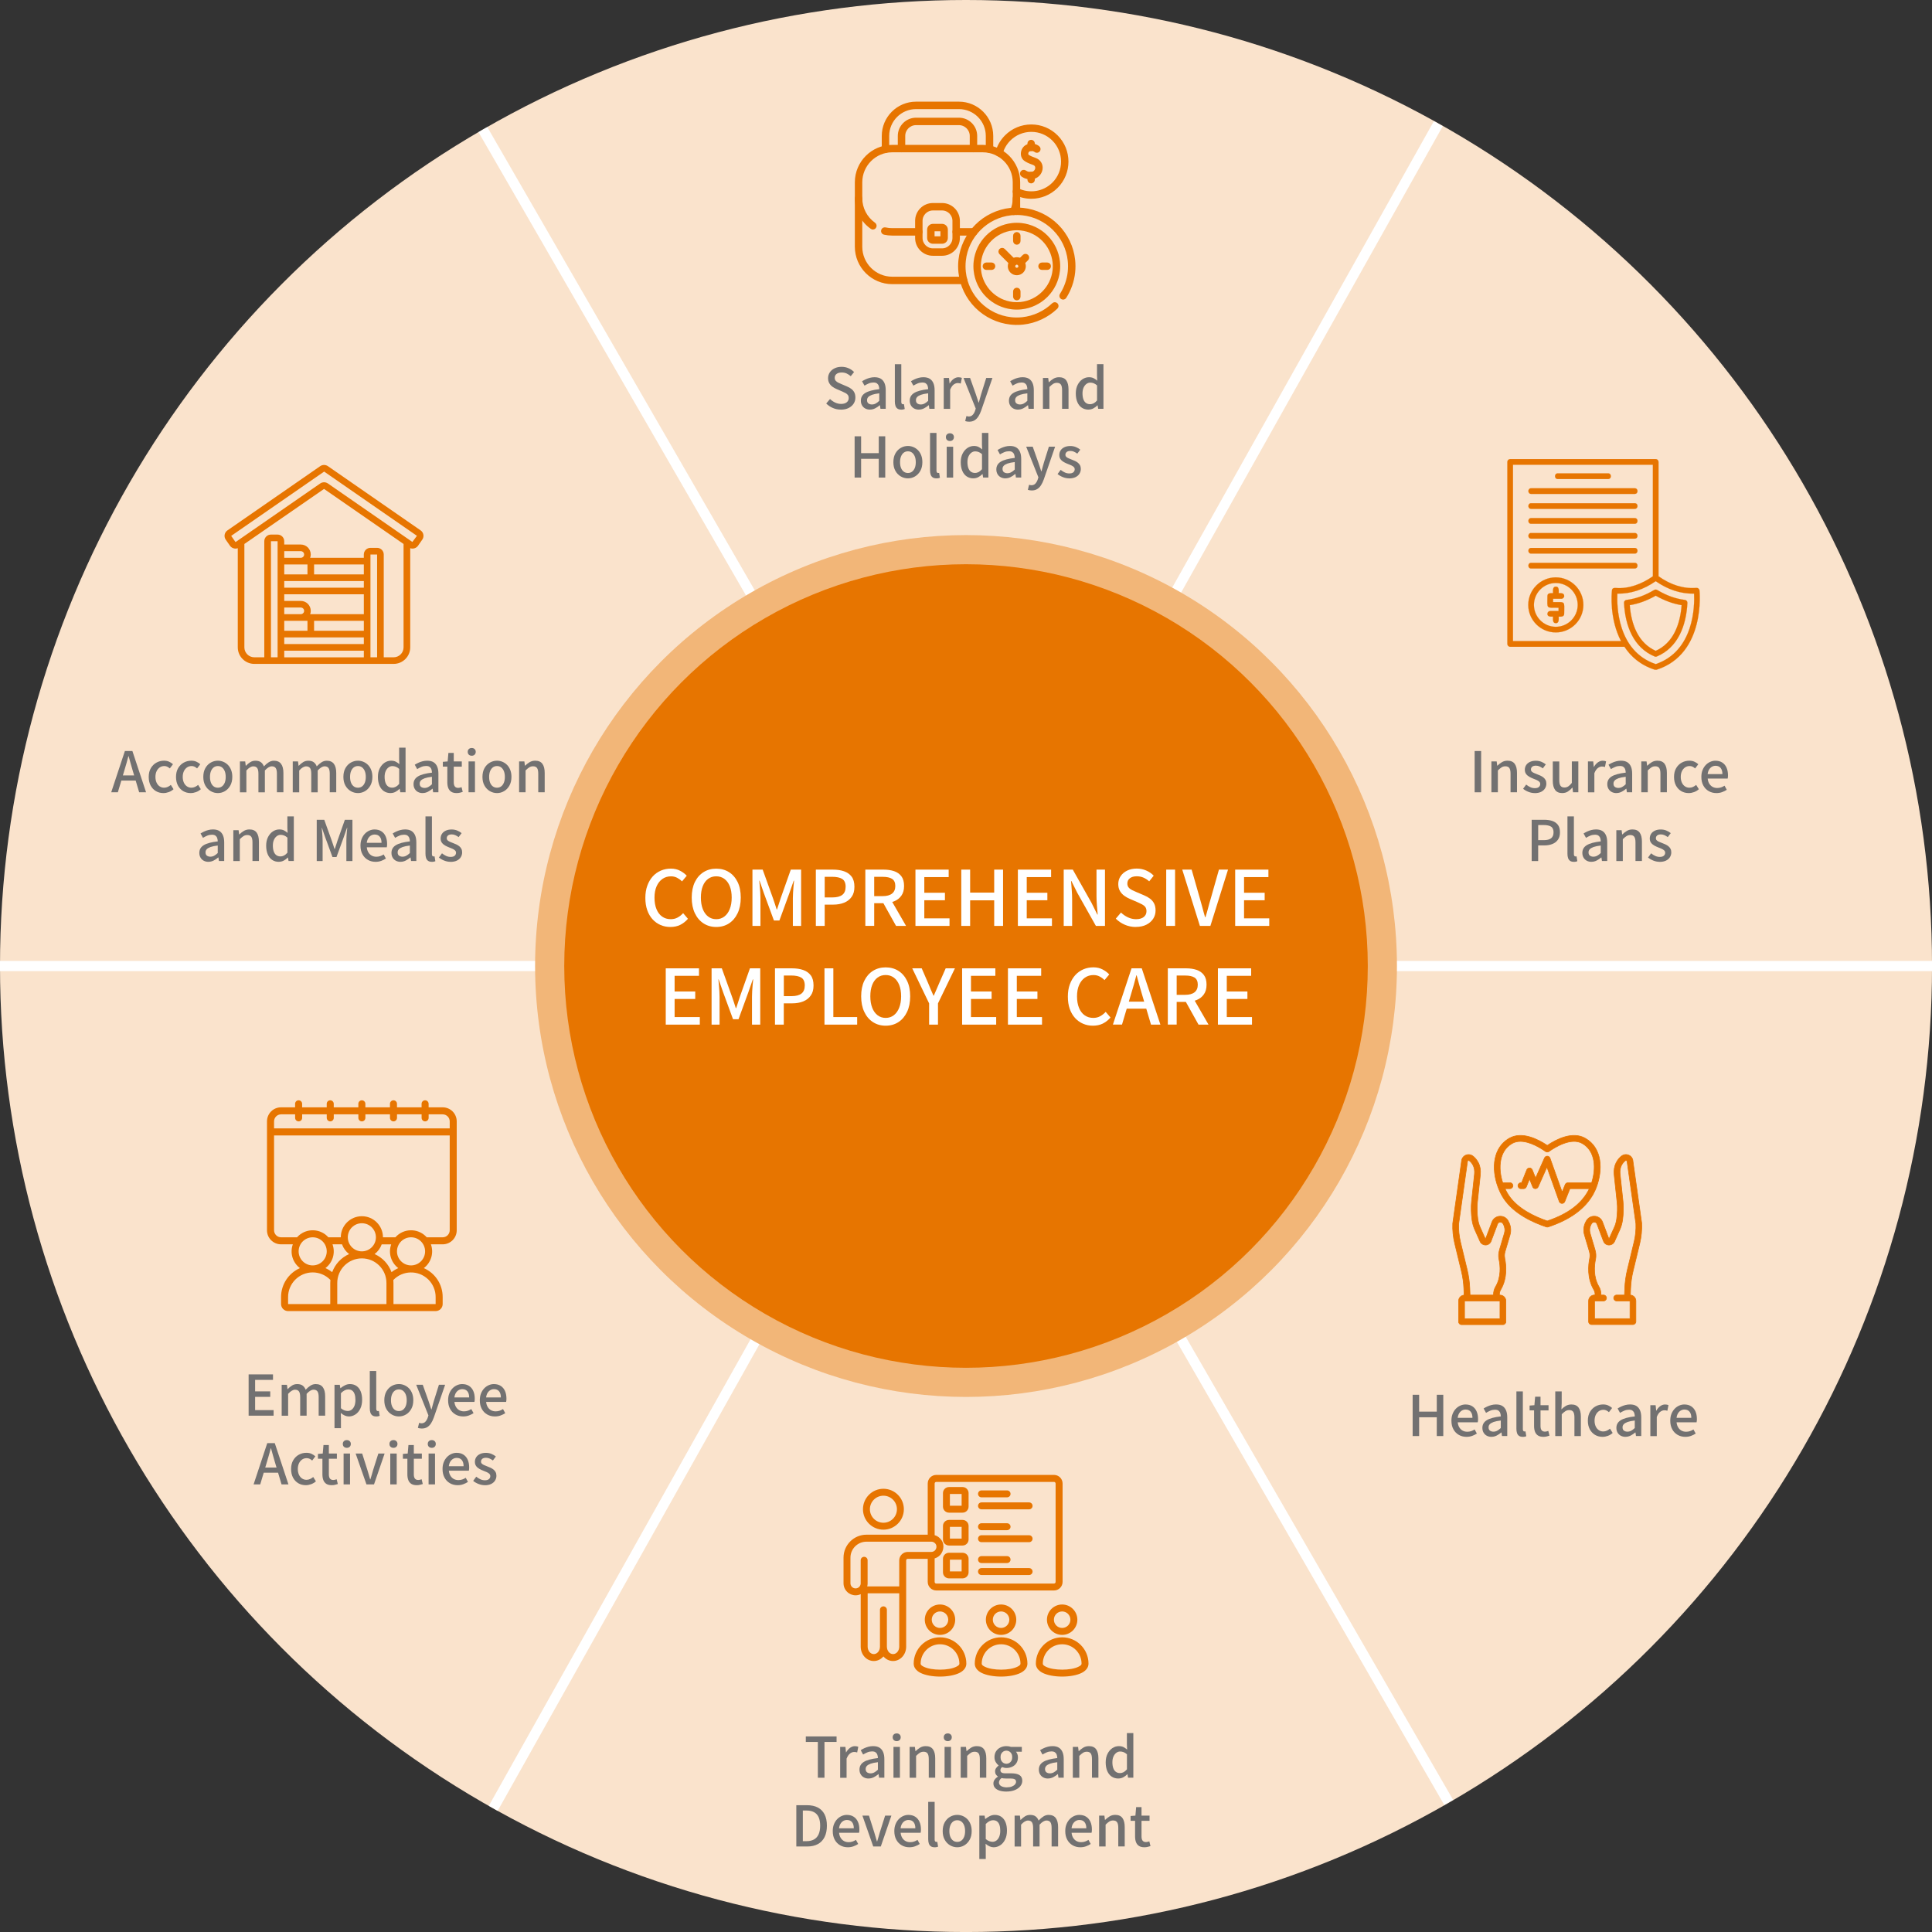 <svg xmlns="http://www.w3.org/2000/svg" id="uuid-21fada66-7699-46f9-8802-4835a7d51e93" data-name="&#x5716;&#x5C64; 2" viewBox="0 0 758.81 758.81"><rect x="0" y="0" width="758.81" height="758.81" fill="#333333" stroke="none"/><g id="uuid-d76d8433-4c17-4394-8b37-95190dafda61" data-name="banner"><g><g><g><circle cx="379.41" cy="379.41" r="379.41" style="fill: #fae3cc;"></circle><line x1="189.66" y1="50.9" x2="568.98" y2="707.91" style="fill: none; stroke: #fff; stroke-miterlimit: 10; stroke-width: 4px;"></line><line x1="564.91" y1="48.58" x2="193.73" y2="710.23" style="fill: none; stroke: #fff; stroke-miterlimit: 10; stroke-width: 4px;"></line><line y1="379.41" x2="758.81" y2="379.41" style="fill: none; stroke: #fff; stroke-miterlimit: 10; stroke-width: 4px;"></line></g><circle cx="379.41" cy="379.41" r="159.56" style="fill: #e77500;"></circle><circle cx="379.41" cy="379.41" r="169.25" style="fill: #f2b678;"></circle><circle cx="379.41" cy="379.41" r="157.8" style="fill: #e77500;"></circle></g><g><path d="M330.27,160.88c-1.11,0-2.17-.21-3.16-.64-.99-.43-1.86-1.01-2.61-1.76l1.5-1.76c.59.57,1.26,1.03,2.01,1.39.75.35,1.53.53,2.32.53.97,0,1.71-.21,2.23-.64.52-.42.78-.98.78-1.65,0-.5-.11-.9-.33-1.2s-.52-.55-.91-.76c-.39-.21-.83-.42-1.33-.64l-2.24-.97c-.53-.22-1.04-.51-1.55-.87-.51-.36-.92-.81-1.25-1.36s-.5-1.22-.5-2.01c0-.85.23-1.61.68-2.29.45-.67,1.08-1.21,1.89-1.6s1.72-.58,2.75-.58c.95,0,1.86.18,2.71.55.85.37,1.58.87,2.18,1.5l-1.3,1.63c-.51-.45-1.06-.81-1.64-1.07-.58-.26-1.23-.38-1.95-.38-.84,0-1.5.19-1.98.56-.48.37-.73.88-.73,1.51,0,.47.12.85.37,1.15.25.3.58.55.98.75.4.2.82.39,1.24.56l2.22.95c.64.26,1.22.59,1.72.97.5.38.89.84,1.17,1.39.28.54.42,1.22.42,2.02,0,.87-.23,1.65-.68,2.36-.45.71-1.11,1.28-1.96,1.72-.85.43-1.87.65-3.06.65Z" style="fill: #727171;"></path><path d="M341.67,160.88c-.69,0-1.3-.15-1.84-.44-.54-.29-.96-.7-1.26-1.23-.31-.53-.46-1.14-.46-1.85,0-1.31.58-2.31,1.73-3.02s2.99-1.21,5.51-1.49c-.01-.47-.09-.9-.22-1.3-.13-.4-.36-.71-.69-.96s-.8-.36-1.4-.36-1.24.12-1.83.37c-.59.25-1.14.54-1.67.86l-.95-1.72c.42-.26.89-.52,1.41-.76.51-.24,1.06-.44,1.65-.59.59-.15,1.2-.23,1.83-.23,1.01,0,1.84.2,2.49.6.64.4,1.12.99,1.44,1.75.32.76.47,1.69.47,2.77v7.28h-2.07l-.2-1.39h-.09c-.54.47-1.14.87-1.78,1.2s-1.33.5-2.07.5ZM342.44,158.86c.53,0,1.02-.12,1.47-.36.46-.24.93-.6,1.43-1.07v-2.95c-1.19.13-2.13.33-2.84.58-.7.26-1.21.56-1.51.9s-.45.74-.45,1.2c0,.6.18,1.03.55,1.3.37.26.81.4,1.34.4Z" style="fill: #727171;"></path><path d="M353.96,160.88c-.62,0-1.11-.13-1.47-.39-.37-.26-.63-.62-.79-1.1-.16-.48-.24-1.04-.24-1.68v-14.67h2.53v14.81c0,.34.06.58.19.71.12.14.26.21.41.21.06,0,.12,0,.18-.01s.15-.02.26-.03l.31,1.91c-.15.06-.33.11-.55.17-.22.05-.49.08-.81.08Z" style="fill: #727171;"></path><path d="M360.87,160.88c-.69,0-1.3-.15-1.84-.44-.54-.29-.96-.7-1.26-1.23-.31-.53-.46-1.14-.46-1.85,0-1.31.58-2.31,1.73-3.02s2.99-1.21,5.51-1.49c-.01-.47-.09-.9-.22-1.3-.13-.4-.36-.71-.69-.96s-.8-.36-1.4-.36-1.24.12-1.83.37c-.59.25-1.14.54-1.67.86l-.95-1.72c.42-.26.89-.52,1.41-.76.51-.24,1.06-.44,1.65-.59.59-.15,1.2-.23,1.83-.23,1.01,0,1.84.2,2.49.6.64.4,1.12.99,1.44,1.75.32.76.47,1.69.47,2.77v7.28h-2.07l-.2-1.39h-.09c-.54.47-1.14.87-1.78,1.2s-1.33.5-2.07.5ZM361.64,158.86c.53,0,1.02-.12,1.47-.36.46-.24.93-.6,1.43-1.07v-2.95c-1.19.13-2.13.33-2.84.58-.7.26-1.21.56-1.51.9s-.45.74-.45,1.2c0,.6.18,1.03.55,1.3.37.26.81.4,1.34.4Z" style="fill: #727171;"></path><path d="M370.66,160.57v-12.12h2.07l.22,2.18h.04c.44-.78.96-1.38,1.56-1.81s1.23-.65,1.89-.65c.29,0,.54.02.75.07.21.04.4.1.59.18l-.44,2.22c-.22-.07-.42-.12-.59-.15-.18-.03-.39-.04-.64-.04-.48,0-1,.19-1.54.58-.54.39-1,1.07-1.39,2.04v7.52h-2.53Z" style="fill: #727171;"></path><path d="M380.63,165.63c-.32,0-.61-.02-.85-.07-.24-.04-.47-.1-.69-.18l.48-1.98c.12.03.26.07.42.11.16.04.32.07.48.07.66,0,1.19-.22,1.58-.65.4-.43.7-.97.92-1.62l.26-.84-4.8-12.03h2.57l2.22,6.25c.19.54.38,1.1.56,1.68.18.58.37,1.15.56,1.73h.11c.15-.56.3-1.13.46-1.72.16-.59.32-1.15.48-1.69l1.96-6.25h2.44l-4.44,12.85c-.31.87-.67,1.62-1.09,2.28-.42.65-.92,1.16-1.51,1.52-.59.36-1.3.54-2.16.54Z" style="fill: #727171;"></path><path d="M399.83,160.88c-.69,0-1.3-.15-1.84-.44-.54-.29-.96-.7-1.26-1.23-.31-.53-.46-1.14-.46-1.85,0-1.31.58-2.31,1.73-3.02s2.99-1.21,5.51-1.49c-.01-.47-.09-.9-.22-1.3-.13-.4-.36-.71-.69-.96s-.8-.36-1.4-.36-1.24.12-1.83.37c-.59.25-1.14.54-1.67.86l-.95-1.72c.42-.26.89-.52,1.41-.76.51-.24,1.06-.44,1.65-.59.59-.15,1.2-.23,1.83-.23,1.01,0,1.84.2,2.49.6.64.4,1.12.99,1.44,1.75.32.76.47,1.69.47,2.77v7.28h-2.07l-.2-1.39h-.09c-.54.47-1.14.87-1.78,1.2s-1.33.5-2.07.5ZM400.6,158.86c.53,0,1.02-.12,1.47-.36.46-.24.93-.6,1.43-1.07v-2.95c-1.19.13-2.13.33-2.84.58-.7.26-1.21.56-1.51.9s-.45.74-.45,1.2c0,.6.18,1.03.55,1.3.37.26.81.4,1.34.4Z" style="fill: #727171;"></path><path d="M409.62,160.57v-12.12h2.07l.22,1.69h.04c.56-.54,1.16-1.01,1.8-1.4.65-.39,1.38-.58,2.2-.58,1.29,0,2.23.41,2.83,1.24s.89,2.01.89,3.55v7.61h-2.53v-7.3c0-1.04-.16-1.79-.48-2.23-.32-.45-.84-.67-1.56-.67-.56,0-1.05.14-1.48.41s-.92.68-1.46,1.22v8.58h-2.53Z" style="fill: #727171;"></path><path d="M427.51,160.88c-1,0-1.87-.25-2.62-.75s-1.33-1.22-1.74-2.18c-.41-.95-.62-2.1-.62-3.43s.25-2.43.74-3.39c.49-.95,1.13-1.69,1.91-2.2.78-.51,1.62-.77,2.52-.77.7,0,1.3.12,1.79.36.49.24.98.58,1.46,1l-.09-2v-4.49h2.53v17.53h-2.07l-.22-1.36h-.07c-.46.47-.98.87-1.58,1.19-.6.32-1.25.48-1.96.48ZM428.13,158.75c.51,0,.99-.12,1.43-.35.44-.23.88-.61,1.32-1.12v-5.9c-.44-.4-.88-.68-1.32-.85-.44-.17-.89-.25-1.34-.25-.56,0-1.07.17-1.53.52s-.83.83-1.11,1.45c-.28.62-.42,1.38-.42,2.26s.12,1.68.35,2.32c.23.64.58,1.12,1.02,1.44.45.32.98.48,1.6.48Z" style="fill: #727171;"></path><path d="M335.66,187.57v-16.21h2.55v6.62h6.93v-6.62h2.55v16.21h-2.55v-7.37h-6.93v7.37h-2.55Z" style="fill: #727171;"></path><path d="M356.6,187.88c-1,0-1.93-.25-2.81-.76-.87-.51-1.58-1.23-2.11-2.18-.54-.95-.8-2.09-.8-3.42s.27-2.5.8-3.44c.54-.95,1.24-1.67,2.11-2.17.87-.5,1.81-.75,2.81-.75.73,0,1.44.14,2.13.43s1.3.7,1.83,1.24c.53.54.95,1.21,1.25,1.99.31.78.46,1.68.46,2.7,0,1.33-.27,2.47-.8,3.42-.54.95-1.23,1.67-2.09,2.18-.86.51-1.79.76-2.78.76ZM356.6,185.77c.63,0,1.18-.18,1.64-.53s.82-.85,1.07-1.48c.25-.64.37-1.38.37-2.23s-.12-1.6-.37-2.23c-.25-.64-.61-1.14-1.07-1.5s-1.01-.54-1.64-.54-1.2.18-1.66.54-.82.86-1.07,1.5c-.25.64-.37,1.38-.37,2.23s.12,1.59.37,2.23c.25.64.61,1.13,1.07,1.48s1.02.53,1.66.53Z" style="fill: #727171;"></path><path d="M367.78,187.88c-.62,0-1.11-.13-1.47-.39-.37-.26-.63-.62-.79-1.1-.16-.48-.24-1.04-.24-1.68v-14.67h2.53v14.81c0,.34.06.58.19.71.12.14.26.21.41.21.06,0,.12,0,.18-.01s.15-.02.26-.03l.31,1.91c-.15.06-.33.11-.55.17-.22.05-.49.08-.81.08Z" style="fill: #727171;"></path><path d="M373.1,173.21c-.48,0-.87-.14-1.16-.42-.29-.28-.43-.65-.43-1.12,0-.44.14-.8.43-1.08.29-.28.67-.42,1.16-.42.45,0,.83.14,1.12.42.29.28.44.64.44,1.08,0,.47-.15.84-.44,1.12-.29.28-.67.42-1.12.42ZM371.83,187.57v-12.12h2.53v12.12h-2.53Z" style="fill: #727171;"></path><path d="M382.32,187.88c-1,0-1.87-.25-2.62-.75s-1.33-1.22-1.74-2.18c-.41-.95-.62-2.1-.62-3.43s.25-2.43.74-3.39c.49-.95,1.13-1.69,1.91-2.2.78-.51,1.62-.77,2.52-.77.7,0,1.3.12,1.79.36.49.24.98.58,1.46,1l-.09-2v-4.49h2.53v17.53h-2.07l-.22-1.36h-.07c-.46.47-.98.87-1.58,1.19-.6.32-1.25.48-1.96.48ZM382.94,185.75c.51,0,.99-.12,1.43-.35.44-.23.88-.61,1.32-1.12v-5.9c-.44-.4-.88-.68-1.32-.85-.44-.17-.89-.25-1.34-.25-.56,0-1.07.17-1.53.52s-.83.83-1.11,1.45c-.28.62-.42,1.38-.42,2.26s.12,1.68.35,2.32c.23.64.58,1.12,1.02,1.44.45.32.98.48,1.6.48Z" style="fill: #727171;"></path><path d="M394.88,187.88c-.69,0-1.3-.15-1.84-.44-.54-.29-.96-.7-1.26-1.23-.31-.53-.46-1.14-.46-1.85,0-1.31.58-2.31,1.73-3.02s2.99-1.21,5.51-1.49c-.01-.47-.09-.9-.22-1.3-.13-.4-.36-.71-.69-.96s-.8-.36-1.4-.36-1.24.12-1.83.37c-.59.25-1.14.54-1.67.86l-.95-1.72c.42-.26.89-.52,1.41-.76.51-.24,1.06-.44,1.65-.59.59-.15,1.2-.23,1.83-.23,1.01,0,1.84.2,2.49.6.64.4,1.12.99,1.44,1.75.32.76.47,1.69.47,2.77v7.28h-2.07l-.2-1.39h-.09c-.54.47-1.14.87-1.78,1.2s-1.33.5-2.07.5ZM395.65,185.86c.53,0,1.02-.12,1.47-.36.46-.24.93-.6,1.43-1.07v-2.95c-1.19.13-2.13.33-2.84.58-.7.26-1.21.56-1.51.9s-.45.74-.45,1.2c0,.6.18,1.03.55,1.3.37.26.81.4,1.34.4Z" style="fill: #727171;"></path><path d="M405.24,192.63c-.32,0-.61-.02-.85-.07-.24-.04-.47-.1-.69-.18l.48-1.98c.12.03.26.07.42.11.16.04.32.07.48.07.66,0,1.19-.22,1.58-.65.4-.43.7-.97.92-1.62l.26-.84-4.8-12.03h2.57l2.22,6.25c.19.54.38,1.1.56,1.68.18.58.37,1.15.56,1.73h.11c.15-.56.3-1.13.46-1.72.16-.59.32-1.15.48-1.69l1.96-6.25h2.44l-4.44,12.85c-.31.87-.67,1.62-1.09,2.28-.42.65-.92,1.16-1.51,1.52-.59.36-1.3.54-2.16.54Z" style="fill: #727171;"></path><path d="M419.92,187.88c-.82,0-1.64-.16-2.45-.48-.81-.32-1.51-.73-2.1-1.21l1.21-1.65c.53.43,1.07.77,1.62,1.02.55.26,1.15.39,1.79.39.72,0,1.25-.16,1.59-.47.34-.31.52-.7.52-1.15,0-.37-.13-.67-.38-.92-.26-.25-.59-.47-1-.65-.41-.18-.84-.36-1.28-.52-.54-.21-1.07-.45-1.59-.74-.52-.29-.95-.65-1.29-1.1-.34-.45-.51-1.01-.51-1.68s.17-1.3.52-1.83c.34-.53.84-.95,1.49-1.25.64-.31,1.42-.46,2.31-.46.81,0,1.54.14,2.21.42.67.28,1.24.62,1.71,1.01l-1.17,1.56c-.43-.31-.86-.56-1.3-.76-.44-.2-.9-.3-1.39-.3-.67,0-1.17.14-1.5.43-.32.29-.48.64-.48,1.07,0,.34.12.62.35.84.23.22.55.41.93.57.39.16.8.33,1.24.51.42.15.85.32,1.26.52.42.2.8.43,1.13.7.34.27.61.6.82.99.21.39.32.87.32,1.44,0,.67-.18,1.3-.53,1.87-.35.57-.87,1.02-1.54,1.35s-1.52.5-2.53.5Z" style="fill: #727171;"></path></g><g id="uuid-63fe20d7-2430-4f66-a5e6-46f3e3c4c4b4" data-name="g4312"><g id="uuid-557babf2-9234-4a8b-b8c9-465e7b3ca0bd" data-name="g4318"><g id="uuid-44c88d61-731f-4c5a-839e-9685aba18a79" data-name="path4320"><path d="M405.06,77.57c-2.13,0-4.28-.48-6.28-1.48-.47-.24-.67-.81-.43-1.29.24-.47.81-.67,1.29-.43,4.69,2.33,10.33,1.41,14.04-2.29,4.75-4.75,4.75-12.47,0-17.22-2.3-2.3-5.36-3.57-8.61-3.57s-6.31,1.27-8.61,3.57c-1.5,1.5-2.59,3.37-3.14,5.41-.14.51-.67.81-1.18.68-.51-.14-.81-.66-.68-1.18.64-2.36,1.89-4.52,3.63-6.26,2.66-2.66,6.2-4.13,9.97-4.13s7.3,1.47,9.97,4.13c5.49,5.49,5.49,14.44,0,19.93-2.71,2.71-6.31,4.13-9.97,4.13Z" style="fill: #e77500; stroke: #e77500; stroke-miterlimit: 10;"></path></g></g><g id="uuid-474075e0-983d-4dbe-9c04-f7f6e0c39804" data-name="g4322"><g id="uuid-b857935f-e7d8-48d6-b552-ac07b41e65d7" data-name="path4324"><path d="M404.84,69.91c-1.26,0-2.03-.12-3.29-.94-.44-.29-.57-.88-.28-1.33.29-.44.88-.57,1.33-.28.88.58,1.26.64,2.39.63,1.23,0,1.94-.92,2.08-1.77.06-.33.14-1.45-1.18-1.92-1.71-.6-2.69-1.08-3.4-1.63-.83-.65-1.2-1.77-.98-2.94.24-1.27,1.12-2.28,2.3-2.64,2.21-.67,3.75.49,4.04.73.41.34.46.94.12,1.35-.34.41-.94.46-1.35.12-.09-.08-.96-.75-2.26-.36-.59.18-.89.71-.97,1.15-.08.45.03.87.28,1.07.66.52,1.81.96,2.86,1.33,1.78.63,2.74,2.22,2.43,4.05-.28,1.66-1.73,3.35-3.96,3.37-.05,0-.11,0-.16,0Z" style="fill: #e77500; stroke: #e77500; stroke-miterlimit: 10;"></path></g></g><g id="uuid-6d9db149-517c-405c-b5b5-eb64f3cdfff8" data-name="g4326"><g id="uuid-295e5a34-dd16-4e8a-b5a0-10d8fa85c5d7" data-name="path4328"><path d="M404.99,71.53c-.53,0-.96-.43-.96-.96v-1.61c0-.53.43-.96.96-.96s.96.43.96.96v1.61c0,.53-.43.96-.96.96Z" style="fill: #e77500; stroke: #e77500; stroke-miterlimit: 10;"></path></g></g><g id="uuid-78ce7d93-7551-4d4c-b2cf-d6f672f621c9" data-name="g4330"><g id="uuid-27121af5-f6c7-42ce-8a34-1ddef6907b6d" data-name="path4332"><path d="M404.99,58.83c-.53,0-.96-.43-.96-.96v-1.5c0-.53.43-.96.96-.96s.96.43.96.96v1.5c0,.53-.43.96-.96.96Z" style="fill: #e77500; stroke: #e77500; stroke-miterlimit: 10;"></path></g></g><g id="uuid-9a297510-bdd2-4f1a-b9f9-68fc63ace009" data-name="g4334"><g id="uuid-1e4d0ab1-50ed-4177-a98a-e08ef959881c" data-name="path4336"><path d="M388.64,59.59c-.53,0-.96-.43-.96-.96v-5.24c0-6.09-4.95-11.04-11.04-11.04h-16.86c-6.09,0-11.04,4.95-11.04,11.04v5.24c0,.53-.43.96-.96.96s-.96-.43-.96-.96v-5.24c0-7.15,5.81-12.96,12.96-12.96h16.86c7.15,0,12.96,5.81,12.96,12.96v5.24c0,.53-.43.96-.96.96ZM382.34,59.32c-.53,0-.96-.43-.96-.96v-4.97c0-2.61-2.13-4.74-4.74-4.74h-16.86c-2.62,0-4.74,2.13-4.74,4.74v4.97c0,.53-.43.96-.96.96s-.96-.43-.96-.96v-4.97c0-3.67,2.99-6.66,6.66-6.66h16.86c3.67,0,6.66,2.99,6.66,6.66v4.97c0,.53-.43.96-.96.96Z" style="fill: #e77500; stroke: #e77500; stroke-miterlimit: 10;"></path></g></g><g id="uuid-0f8a7fa9-3235-43b8-8358-988e5b5f2e05" data-name="g4338"><g id="uuid-b39d4e3c-5163-4716-8f63-aec099823721" data-name="path4340"><path d="M382.49,92.03h-6.95c-.53,0-.96-.43-.96-.96s.43-.96.96-.96h6.95c.53,0,.96.43.96.96s-.43.96-.96.96Z" style="fill: #e77500; stroke: #e77500; stroke-miterlimit: 10;"></path></g></g><g id="uuid-5b2ceeee-c0a3-4f97-98b3-860e7ec17245" data-name="g4342"><g id="uuid-ffea6548-a1c3-422a-a929-7b1d6d2e52ed" data-name="path4344"><path d="M360.88,92.03h-10.44c-1.07,0-2.13-.12-3.16-.35-.52-.12-.84-.63-.72-1.15.12-.52.63-.84,1.15-.72.88.2,1.8.3,2.73.3h10.44c.53,0,.96.43.96.96s-.43.96-.96.96Z" style="fill: #e77500; stroke: #e77500; stroke-miterlimit: 10;"></path></g></g><g id="uuid-2b541303-9c4d-4574-8cef-7f10a3f38c78" data-name="g4346"><g id="uuid-49439401-6bf4-4a81-b679-8495a42c6523" data-name="path4348"><path d="M342.83,89.63c-.19,0-.38-.06-.55-.17-3.78-2.66-6.03-7-6.03-11.61,0-.53.43-.96.96-.96s.96.43.96.96c0,3.99,1.95,7.74,5.22,10.04.43.3.54.9.23,1.34-.19.27-.48.41-.79.41Z" style="fill: #e77500; stroke: #e77500; stroke-miterlimit: 10;"></path></g></g><g id="uuid-1f5e6817-ca88-46de-8616-807b134de481" data-name="g4350"><g id="uuid-45b8e643-1328-4371-a4ab-62ec0aff58ec" data-name="path4352"><path d="M398.17,83.96c-.12,0-.25-.02-.37-.08-.49-.21-.72-.77-.51-1.26.64-1.52.97-3.12.97-4.78,0-.53.43-.96.96-.96s.96.43.96.96c0,1.92-.38,3.78-1.12,5.53-.15.37-.51.59-.88.59Z" style="fill: #e77500; stroke: #e77500; stroke-miterlimit: 10;"></path></g></g><g id="uuid-2201c561-fcd8-4c4e-b6f6-1e73278d8f8c" data-name="g4354"><g id="uuid-04fa1961-79d4-4afa-a2dd-fa477f41c11d" data-name="path4356"><path d="M370.01,99.96h-3.6c-3.58,0-6.49-2.91-6.49-6.49v-6.74c0-3.58,2.91-6.49,6.49-6.49h3.6c3.58,0,6.49,2.91,6.49,6.49v6.74c0,3.58-2.91,6.49-6.49,6.49ZM366.41,82.16c-2.52,0-4.57,2.05-4.57,4.57v6.74c0,2.52,2.05,4.57,4.57,4.57h3.6c2.52,0,4.57-2.05,4.57-4.57v-6.74c0-2.52-2.05-4.57-4.57-4.57h-3.6Z" style="fill: #e77500; stroke: #e77500; stroke-miterlimit: 10;"></path></g></g><g id="uuid-fd429e2b-c1a9-4166-b396-36f6960418e4" data-name="g4358"><g id="uuid-2d1f5469-3c21-4fb7-bf10-bb0829a42a4d" data-name="path4360"><path d="M370.01,95.24h-3.6c-.97,0-1.77-.79-1.77-1.77v-3.28c0-.97.79-1.77,1.77-1.77h3.6c.97,0,1.77.79,1.77,1.77v3.28c0,.97-.79,1.77-1.77,1.77ZM366.56,93.32h3.3v-2.98h-3.3v2.98Z" style="fill: #e77500; stroke: #e77500; stroke-miterlimit: 10;"></path></g></g><g id="uuid-98436dc8-7ffe-42ef-a6a7-766f7e0f3fa5" data-name="g4362"><g id="uuid-f6748289-df1e-4a62-a51c-47ccd074deef" data-name="path4364"><path d="M378.5,111.1h-28.06c-7.82,0-14.19-6.36-14.19-14.19v-25.32c0-7.82,6.36-14.19,14.19-14.19h35.55c7.82,0,14.19,6.36,14.19,14.19v11.38c0,.53-.43.96-.96.96s-.96-.43-.96-.96v-11.38c0-6.76-5.5-12.27-12.27-12.27h-35.55c-6.77,0-12.27,5.5-12.27,12.27v25.32c0,6.77,5.5,12.27,12.27,12.27h28.06c.53,0,.96.43.96.96s-.43.96-.96.96Z" style="fill: #e77500; stroke: #e77500; stroke-miterlimit: 10;"></path></g></g><g id="uuid-6ae0f355-3c06-4dbe-8015-a38bcdde61b3" data-name="g4366"><g id="uuid-3946231a-ef3f-42b4-8c94-a9f55dd7a8f6" data-name="path4368"><path d="M399.36,127.11c-.81,0-1.63-.04-2.44-.13-5.08-.55-9.88-2.84-13.51-6.47-3.63-3.63-5.93-8.43-6.47-13.51-.09-.8-.13-1.62-.13-2.43s.04-1.63.13-2.44c.55-5.08,2.84-9.88,6.47-13.51,3.63-3.63,8.43-5.93,13.51-6.47,1.6-.17,3.26-.17,4.87,0,5.08.55,9.88,2.84,13.51,6.47,3.63,3.63,5.93,8.43,6.47,13.51.09.8.13,1.62.13,2.44s-.04,1.63-.13,2.44c-.37,3.44-1.55,6.8-3.42,9.72-.29.45-.88.58-1.33.29-.45-.29-.58-.88-.29-1.33,1.71-2.67,2.79-5.74,3.13-8.89.08-.74.12-1.48.12-2.23s-.04-1.49-.12-2.23c-1.03-9.57-8.71-17.26-18.28-18.28-1.47-.16-2.99-.16-4.46,0-9.57,1.03-17.26,8.71-18.28,18.28-.08.74-.12,1.49-.12,2.23s.04,1.49.12,2.23c1.03,9.57,8.72,17.26,18.28,18.28,1.47.16,2.99.16,4.46,0,4.49-.48,8.77-2.48,12.05-5.62.38-.37.99-.35,1.36.03.37.38.35.99-.03,1.36-3.58,3.43-8.26,5.61-13.17,6.14-.8.09-1.62.13-2.43.13Z" style="fill: #e77500; stroke: #e77500; stroke-miterlimit: 10;"></path></g></g><g id="uuid-3ea9c535-daeb-4b6f-87e5-3820fbaa952d" data-name="g4370"><g id="uuid-70d92a53-3850-4488-82f6-7ec2c6bea8d6" data-name="path4372"><path d="M399.36,107.6c-.81,0-1.58-.32-2.15-.89-.57-.57-.89-1.34-.89-2.15s.32-1.58.89-2.15c.57-.57,1.34-.89,2.15-.89s1.58.32,2.15.89c.57.57.89,1.34.89,2.15s-.32,1.58-.89,2.15c-.57.57-1.34.89-2.15.89ZM399.36,103.44c-.3,0-.58.12-.79.33-.21.21-.33.49-.33.79s.12.58.33.79c.21.21.49.33.79.33s.58-.12.79-.33c.21-.21.33-.49.33-.79s-.12-.58-.33-.79-.49-.33-.79-.33Z" style="fill: #e77500; stroke: #e77500; stroke-miterlimit: 10;"></path></g></g><g id="uuid-d2105ddd-f892-4d8a-a499-4e7fc0e902ec" data-name="g4374"><g id="uuid-3f2b28be-fbc1-4f8a-a666-f0fe2c6e22b2" data-name="path4376"><path d="M411.31,105.52h-2.05c-.53,0-.96-.43-.96-.96s.43-.96.96-.96h2.05c.53,0,.96.43.96.96s-.43.96-.96.96Z" style="fill: #e77500; stroke: #e77500; stroke-miterlimit: 10;"></path></g></g><g id="uuid-b628e407-93e8-4dcc-b0fb-86beb875f862" data-name="g4378"><g id="uuid-36143c7b-b727-4c06-97aa-ecc83bbfe9f1" data-name="path4380"><path d="M389.45,105.52h-2.05c-.53,0-.96-.43-.96-.96s.43-.96.96-.96h2.05c.53,0,.96.43.96.96s-.43.96-.96.96Z" style="fill: #e77500; stroke: #e77500; stroke-miterlimit: 10;"></path></g></g><g id="uuid-3ca9b39e-90ae-4d75-a9fa-775fe9597d69" data-name="g4382"><g id="uuid-ac24e90d-ad93-48e7-9bc0-5e111aa75526" data-name="path4384"><path d="M399.36,95.61c-.53,0-.96-.43-.96-.96v-2.05c0-.53.43-.96.96-.96s.96.43.96.96v2.05c0,.53-.43.96-.96.96Z" style="fill: #e77500; stroke: #e77500; stroke-miterlimit: 10;"></path></g></g><g id="uuid-6e929daf-ffa0-4140-aab4-58288b73e7ed" data-name="g4386"><g id="uuid-c537d5aa-5194-46d4-a034-8311de8f2fbf" data-name="path4388"><path d="M399.36,117.47c-.53,0-.96-.43-.96-.96v-2.05c0-.53.43-.96.96-.96s.96.43.96.96v2.05c0,.53-.43.96-.96.96Z" style="fill: #e77500; stroke: #e77500; stroke-miterlimit: 10;"></path></g></g><g id="uuid-396098f2-b8eb-4ed1-9814-75be81885948" data-name="g4390"><g id="uuid-84a8a1fc-b2fb-453e-8146-10389a4b98e3" data-name="path4392"><path d="M397.88,104.05c-.25,0-.49-.09-.68-.28l-4.28-4.28c-.37-.37-.37-.98,0-1.36.37-.37.98-.37,1.36,0l4.28,4.28c.37.37.37.98,0,1.36-.19.19-.43.28-.68.28Z" style="fill: #e77500; stroke: #e77500; stroke-miterlimit: 10;"></path></g></g><g id="uuid-b74dbf3f-c04c-4ab0-96d8-f39de6f0e5ae" data-name="g4394"><g id="uuid-5285aba4-96e5-41ff-966c-e33fbeff829a" data-name="path4396"><path d="M400.83,104.05c-.25,0-.49-.09-.68-.28-.37-.37-.37-.98,0-1.36l1.93-1.93c.37-.37.98-.37,1.36,0,.37.37.37.98,0,1.36l-1.93,1.93c-.19.19-.43.28-.68.28Z" style="fill: #e77500; stroke: #e77500; stroke-miterlimit: 10;"></path></g></g><g id="uuid-c2279022-4787-43f3-8f7c-fe0d0e7edcbd" data-name="g4398"><g id="uuid-e6964396-7d99-4712-82b9-fc0a5642e4e1" data-name="path4400"><path d="M399.36,121.1c-.6,0-1.2-.03-1.79-.1-3.73-.4-7.25-2.09-9.91-4.75s-4.35-6.18-4.75-9.91c-.06-.58-.1-1.19-.1-1.79s.03-1.2.1-1.79c.4-3.73,2.09-7.25,4.75-9.91,2.66-2.66,6.18-4.35,9.91-4.75,1.17-.13,2.4-.13,3.57,0,3.73.4,7.25,2.09,9.91,4.75,2.66,2.66,4.35,6.18,4.75,9.91.06.58.1,1.19.1,1.79s-.03,1.2-.1,1.79c-.4,3.73-2.09,7.25-4.75,9.91-2.66,2.66-6.18,4.35-9.91,4.75-.58.06-1.19.1-1.79.1ZM399.36,89.93c-.53,0-1.06.03-1.58.09-6.79.73-12.24,6.18-12.96,12.96-.06.52-.09,1.05-.09,1.58s.03,1.06.09,1.58c.73,6.78,6.18,12.24,12.96,12.96,1.04.11,2.13.11,3.16,0,6.78-.73,12.24-6.18,12.96-12.96.06-.52.09-1.05.09-1.58s-.03-1.06-.09-1.58c-.73-6.78-6.18-12.24-12.96-12.96-.52-.06-1.05-.09-1.58-.09Z" style="fill: #e77500; stroke: #e77500; stroke-miterlimit: 10;"></path></g></g></g><g><path d="M43.68,311.18l5.37-16.21h2.95l5.37,16.21h-2.71l-2.62-8.8c-.26-.88-.52-1.77-.77-2.67-.25-.9-.5-1.81-.75-2.72h-.09c-.23.92-.48,1.83-.74,2.73s-.52,1.78-.78,2.66l-2.62,8.8h-2.62ZM46.71,306.58v-2.02h7.57v2.02h-7.57Z" style="fill: #727171;"></path><path d="M64.2,311.49c-1.1,0-2.08-.25-2.95-.76-.87-.51-1.55-1.23-2.07-2.18-.51-.95-.77-2.09-.77-3.42s.28-2.5.84-3.44c.56-.95,1.29-1.67,2.2-2.17.91-.5,1.89-.75,2.95-.75.78,0,1.45.13,2.02.4.57.26,1.08.59,1.52.99l-1.25,1.65c-.32-.29-.66-.52-1.01-.69-.35-.17-.73-.25-1.14-.25-.67,0-1.28.18-1.8.54s-.94.86-1.24,1.5c-.3.64-.45,1.38-.45,2.23s.15,1.59.44,2.23c.29.64.7,1.13,1.21,1.48.51.35,1.1.53,1.76.53.51,0,.99-.11,1.43-.32.44-.21.84-.47,1.21-.78l1.06,1.69c-.56.5-1.18.88-1.87,1.13s-1.38.39-2.07.39Z" style="fill: #727171;"></path><path d="M74.92,311.49c-1.1,0-2.08-.25-2.95-.76-.87-.51-1.55-1.23-2.07-2.18-.51-.95-.77-2.09-.77-3.42s.28-2.5.84-3.44c.56-.95,1.29-1.67,2.2-2.17.91-.5,1.89-.75,2.95-.75.78,0,1.45.13,2.02.4.57.26,1.08.59,1.52.99l-1.25,1.65c-.32-.29-.66-.52-1.01-.69-.35-.17-.73-.25-1.14-.25-.67,0-1.28.18-1.8.54s-.94.86-1.24,1.5c-.3.64-.45,1.38-.45,2.23s.15,1.59.44,2.23c.29.64.7,1.13,1.21,1.48.51.35,1.1.53,1.76.53.51,0,.99-.11,1.43-.32.44-.21.84-.47,1.21-.78l1.06,1.69c-.56.5-1.18.88-1.87,1.13s-1.38.39-2.07.39Z" style="fill: #727171;"></path><path d="M85.57,311.49c-1,0-1.93-.25-2.81-.76-.87-.51-1.58-1.23-2.11-2.18-.54-.95-.8-2.09-.8-3.42s.27-2.5.8-3.44c.54-.95,1.24-1.67,2.11-2.17.87-.5,1.81-.75,2.81-.75.73,0,1.44.14,2.13.43s1.3.7,1.83,1.24c.53.54.95,1.21,1.25,1.99.31.78.46,1.68.46,2.7,0,1.33-.27,2.47-.8,3.42-.54.95-1.23,1.67-2.09,2.18-.86.51-1.79.76-2.78.76ZM85.57,309.38c.63,0,1.18-.18,1.64-.53s.82-.85,1.07-1.48c.25-.64.37-1.38.37-2.23s-.12-1.6-.37-2.23c-.25-.64-.61-1.14-1.07-1.5s-1.01-.54-1.64-.54-1.2.18-1.66.54-.82.86-1.07,1.5c-.25.64-.37,1.38-.37,2.23s.12,1.59.37,2.23c.25.64.61,1.13,1.07,1.48s1.02.53,1.66.53Z" style="fill: #727171;"></path><path d="M94.23,311.18v-12.12h2.07l.22,1.72h.04c.53-.56,1.1-1.03,1.71-1.42.61-.39,1.29-.58,2.06-.58.89,0,1.61.19,2.13.58.53.39.92.94,1.19,1.64.6-.65,1.22-1.18,1.86-1.59.64-.42,1.33-.63,2.08-.63,1.26,0,2.2.41,2.81,1.24.61.83.91,2.01.91,3.55v7.61h-2.55v-7.3c0-1.04-.16-1.79-.48-2.23-.32-.45-.83-.67-1.52-.67-.41,0-.84.13-1.29.4s-.93.67-1.44,1.23v8.58h-2.53v-7.3c0-1.04-.16-1.79-.48-2.23-.32-.45-.84-.67-1.54-.67-.4,0-.82.13-1.28.4-.46.26-.93.67-1.43,1.23v8.58h-2.53Z" style="fill: #727171;"></path><path d="M114.98,311.18v-12.12h2.07l.22,1.72h.04c.53-.56,1.1-1.03,1.71-1.42.61-.39,1.29-.58,2.06-.58.89,0,1.61.19,2.13.58.53.39.92.94,1.19,1.64.6-.65,1.22-1.18,1.86-1.59.64-.42,1.33-.63,2.08-.63,1.26,0,2.2.41,2.81,1.24.61.83.91,2.01.91,3.55v7.61h-2.55v-7.3c0-1.04-.16-1.79-.48-2.23-.32-.45-.83-.67-1.52-.67-.41,0-.84.13-1.29.4s-.93.67-1.44,1.23v8.58h-2.53v-7.3c0-1.04-.16-1.79-.48-2.23-.32-.45-.84-.67-1.54-.67-.4,0-.82.13-1.28.4-.46.26-.93.67-1.43,1.23v8.58h-2.53Z" style="fill: #727171;"></path><path d="M140.59,311.49c-1,0-1.93-.25-2.81-.76-.87-.51-1.58-1.23-2.11-2.18-.54-.95-.8-2.09-.8-3.42s.27-2.5.8-3.44c.54-.95,1.24-1.67,2.11-2.17.87-.5,1.81-.75,2.81-.75.73,0,1.44.14,2.13.43s1.3.7,1.83,1.24c.53.54.95,1.21,1.25,1.99.31.78.46,1.68.46,2.7,0,1.33-.27,2.47-.8,3.42-.54.95-1.23,1.67-2.09,2.18-.86.51-1.79.76-2.78.76ZM140.59,309.38c.63,0,1.18-.18,1.64-.53s.82-.85,1.07-1.48c.25-.64.37-1.38.37-2.23s-.12-1.6-.37-2.23c-.25-.64-.61-1.14-1.07-1.5s-1.01-.54-1.64-.54-1.2.18-1.66.54-.82.86-1.07,1.5c-.25.64-.37,1.38-.37,2.23s.12,1.59.37,2.23c.25.64.61,1.13,1.07,1.48s1.02.53,1.66.53Z" style="fill: #727171;"></path><path d="M153.41,311.49c-1,0-1.87-.25-2.62-.75s-1.33-1.22-1.74-2.18c-.41-.95-.62-2.1-.62-3.43s.25-2.43.74-3.39c.49-.95,1.13-1.69,1.91-2.2.78-.51,1.62-.77,2.52-.77.7,0,1.3.12,1.79.36.49.24.98.58,1.46,1l-.09-2v-4.49h2.53v17.53h-2.07l-.22-1.36h-.07c-.46.47-.98.87-1.58,1.19-.6.32-1.25.48-1.96.48ZM154.03,309.36c.51,0,.99-.12,1.43-.35.44-.23.88-.61,1.32-1.12v-5.9c-.44-.4-.88-.68-1.32-.85-.44-.17-.89-.25-1.34-.25-.56,0-1.07.17-1.53.52s-.83.83-1.11,1.45c-.28.62-.42,1.38-.42,2.26s.12,1.68.35,2.32c.23.64.58,1.12,1.02,1.44.45.32.98.48,1.6.48Z" style="fill: #727171;"></path><path d="M165.98,311.49c-.69,0-1.3-.15-1.84-.44-.54-.29-.96-.7-1.26-1.23-.31-.53-.46-1.14-.46-1.85,0-1.31.58-2.31,1.73-3.02s2.99-1.21,5.51-1.49c-.01-.47-.09-.9-.22-1.3-.13-.4-.36-.71-.69-.96s-.8-.36-1.4-.36-1.24.12-1.83.37c-.59.25-1.14.54-1.67.86l-.95-1.72c.42-.26.89-.52,1.41-.76.51-.24,1.06-.44,1.65-.59.59-.15,1.2-.23,1.83-.23,1.01,0,1.84.2,2.49.6.64.4,1.12.99,1.44,1.75.32.76.47,1.69.47,2.77v7.28h-2.07l-.2-1.39h-.09c-.54.47-1.14.87-1.78,1.2s-1.33.5-2.07.5ZM166.74,309.47c.53,0,1.02-.12,1.47-.36.46-.24.93-.6,1.43-1.07v-2.95c-1.19.13-2.13.33-2.84.58-.7.26-1.21.56-1.51.9s-.45.74-.45,1.2c0,.6.18,1.03.55,1.3.37.26.81.4,1.34.4Z" style="fill: #727171;"></path><path d="M179.37,311.49c-.91,0-1.63-.18-2.17-.54-.54-.36-.92-.86-1.16-1.5-.24-.64-.35-1.38-.35-2.23v-6.12h-1.76v-1.89l1.89-.15.29-3.34h2.11v3.34h3.15v2.05h-3.15v6.14c0,.72.14,1.27.42,1.64s.73.56,1.36.56c.21,0,.42-.03.66-.09.23-.06.44-.12.62-.2l.46,1.87c-.32.1-.69.21-1.09.31-.4.1-.83.15-1.29.15Z" style="fill: #727171;"></path><path d="M185.29,296.82c-.48,0-.87-.14-1.16-.42-.29-.28-.43-.65-.43-1.12,0-.44.14-.8.43-1.08.29-.28.67-.42,1.16-.42.45,0,.83.14,1.12.42.29.28.44.64.44,1.08,0,.47-.15.84-.44,1.12-.29.28-.67.42-1.12.42ZM184.02,311.18v-12.12h2.53v12.12h-2.53Z" style="fill: #727171;"></path><path d="M195.21,311.49c-1,0-1.93-.25-2.81-.76-.87-.51-1.58-1.23-2.11-2.18-.54-.95-.8-2.09-.8-3.42s.27-2.5.8-3.44c.54-.95,1.24-1.67,2.11-2.17.87-.5,1.81-.75,2.81-.75.73,0,1.44.14,2.13.43s1.3.7,1.83,1.24c.53.54.95,1.21,1.25,1.99.31.78.46,1.68.46,2.7,0,1.33-.27,2.47-.8,3.42-.54.95-1.23,1.67-2.09,2.18-.86.51-1.79.76-2.78.76ZM195.21,309.38c.63,0,1.18-.18,1.64-.53s.82-.85,1.07-1.48c.25-.64.37-1.38.37-2.23s-.12-1.6-.37-2.23c-.25-.64-.61-1.14-1.07-1.5s-1.01-.54-1.64-.54-1.2.18-1.66.54-.82.86-1.07,1.5c-.25.64-.37,1.38-.37,2.23s.12,1.59.37,2.23c.25.64.61,1.13,1.07,1.48s1.02.53,1.66.53Z" style="fill: #727171;"></path><path d="M203.88,311.18v-12.12h2.07l.22,1.69h.04c.56-.54,1.16-1.01,1.8-1.4.65-.39,1.38-.58,2.2-.58,1.29,0,2.23.41,2.83,1.24s.89,2.01.89,3.55v7.61h-2.53v-7.3c0-1.04-.16-1.79-.48-2.23-.32-.45-.84-.67-1.56-.67-.56,0-1.05.14-1.48.41s-.92.68-1.46,1.22v8.58h-2.53Z" style="fill: #727171;"></path><path d="M81.85,338.49c-.69,0-1.3-.15-1.84-.44-.54-.29-.96-.7-1.26-1.23-.31-.53-.46-1.14-.46-1.85,0-1.31.58-2.31,1.73-3.02s2.99-1.21,5.51-1.49c-.01-.47-.09-.9-.22-1.3-.13-.4-.36-.71-.69-.96s-.8-.36-1.4-.36-1.24.12-1.83.37c-.59.25-1.14.54-1.67.86l-.95-1.72c.42-.26.89-.52,1.41-.76.51-.24,1.06-.44,1.65-.59.59-.15,1.2-.23,1.83-.23,1.01,0,1.84.2,2.49.6.64.4,1.12.99,1.44,1.75.32.76.47,1.69.47,2.77v7.28h-2.07l-.2-1.39h-.09c-.54.47-1.14.87-1.78,1.2s-1.33.5-2.07.5ZM82.62,336.47c.53,0,1.02-.12,1.47-.36.46-.24.93-.6,1.43-1.07v-2.95c-1.19.13-2.13.33-2.84.58-.7.26-1.21.56-1.51.9s-.45.74-.45,1.2c0,.6.18,1.03.55,1.3.37.26.81.4,1.34.4Z" style="fill: #727171;"></path><path d="M91.64,338.18v-12.12h2.07l.22,1.69h.04c.56-.54,1.16-1.01,1.8-1.4.65-.39,1.38-.58,2.2-.58,1.29,0,2.23.41,2.83,1.24s.89,2.01.89,3.55v7.61h-2.53v-7.3c0-1.04-.16-1.79-.48-2.23-.32-.45-.84-.67-1.56-.67-.56,0-1.05.14-1.48.41s-.92.68-1.46,1.22v8.58h-2.53Z" style="fill: #727171;"></path><path d="M109.52,338.49c-1,0-1.87-.25-2.62-.75s-1.33-1.22-1.74-2.18c-.41-.95-.62-2.1-.62-3.43s.25-2.43.74-3.39c.49-.95,1.13-1.69,1.91-2.2.78-.51,1.62-.77,2.52-.77.7,0,1.3.12,1.79.36.49.24.98.58,1.46,1l-.09-2v-4.49h2.53v17.53h-2.07l-.22-1.36h-.07c-.46.47-.98.87-1.58,1.19-.6.32-1.25.48-1.96.48ZM110.14,336.36c.51,0,.99-.12,1.43-.35.44-.23.88-.61,1.32-1.12v-5.9c-.44-.4-.88-.68-1.32-.85-.44-.17-.89-.25-1.34-.25-.56,0-1.07.17-1.53.52s-.83.83-1.11,1.45c-.28.62-.42,1.38-.42,2.26s.12,1.68.35,2.32c.23.64.58,1.12,1.02,1.44.45.32.98.48,1.6.48Z" style="fill: #727171;"></path><path d="M124.4,338.18v-16.21h2.95l2.95,8.21c.19.53.37,1.07.55,1.62.18.55.35,1.1.53,1.64h.11c.19-.54.37-1.09.54-1.64.17-.55.34-1.09.52-1.62l2.9-8.21h2.97v16.21h-2.38v-8.01c0-.48.02-1.02.05-1.61.04-.59.08-1.18.13-1.78.05-.6.11-1.14.17-1.63h-.11l-1.3,3.74-2.82,7.72h-1.58l-2.84-7.72-1.3-3.74h-.09c.06.48.11,1.03.17,1.63.05.6.1,1.2.13,1.78.04.59.06,1.12.06,1.61v8.01h-2.31Z" style="fill: #727171;"></path><path d="M147.49,338.49c-1.1,0-2.1-.25-2.99-.76-.9-.51-1.61-1.23-2.13-2.18-.53-.95-.79-2.09-.79-3.42,0-.98.15-1.87.46-2.65.31-.78.73-1.45,1.25-2,.53-.55,1.12-.97,1.78-1.26s1.33-.44,2.02-.44c1.07,0,1.97.24,2.71.72s1.29,1.14,1.67,2c.38.86.57,1.86.57,3,0,.25-.01.49-.03.71-.02.23-.05.42-.1.58h-7.85c.07.76.28,1.42.61,1.97.33.55.76.98,1.3,1.28.54.3,1.15.45,1.84.45.54,0,1.05-.08,1.52-.24.47-.16.92-.38,1.36-.66l.88,1.61c-.56.37-1.18.67-1.86.92-.68.25-1.42.37-2.21.37ZM144.04,331.03h5.81c0-1.03-.23-1.83-.69-2.4-.46-.57-1.13-.86-2.01-.86-.5,0-.97.12-1.41.37-.44.25-.81.62-1.11,1.1s-.49,1.08-.58,1.78Z" style="fill: #727171;"></path><path d="M157.31,338.49c-.69,0-1.3-.15-1.84-.44-.54-.29-.96-.7-1.26-1.23-.31-.53-.46-1.14-.46-1.85,0-1.31.58-2.31,1.73-3.02s2.99-1.21,5.51-1.49c-.01-.47-.09-.9-.22-1.3-.13-.4-.36-.71-.69-.96s-.8-.36-1.4-.36-1.24.12-1.83.37c-.59.25-1.14.54-1.67.86l-.95-1.72c.42-.26.89-.52,1.41-.76.51-.24,1.06-.44,1.65-.59.59-.15,1.2-.23,1.83-.23,1.01,0,1.84.2,2.49.6.64.4,1.12.99,1.44,1.75.32.76.47,1.69.47,2.77v7.28h-2.07l-.2-1.39h-.09c-.54.47-1.14.87-1.78,1.2s-1.33.5-2.07.5ZM158.08,336.47c.53,0,1.02-.12,1.47-.36.46-.24.93-.6,1.43-1.07v-2.95c-1.19.13-2.13.33-2.84.58-.7.26-1.21.56-1.51.9s-.45.74-.45,1.2c0,.6.18,1.03.55,1.3.37.26.81.4,1.34.4Z" style="fill: #727171;"></path><path d="M169.61,338.49c-.62,0-1.11-.13-1.47-.39-.37-.26-.63-.62-.79-1.1-.16-.48-.24-1.04-.24-1.68v-14.67h2.53v14.81c0,.34.06.58.19.71.12.14.26.21.41.21.06,0,.12,0,.18-.01s.15-.02.26-.03l.31,1.91c-.15.06-.33.11-.55.17-.22.05-.49.08-.81.08Z" style="fill: #727171;"></path><path d="M176.93,338.49c-.82,0-1.64-.16-2.45-.48-.81-.32-1.51-.73-2.1-1.21l1.21-1.65c.53.43,1.07.77,1.62,1.02.55.26,1.15.39,1.79.39.72,0,1.25-.16,1.59-.47.34-.31.52-.7.52-1.15,0-.37-.13-.67-.38-.92-.26-.25-.59-.47-1-.65-.41-.18-.84-.36-1.28-.52-.54-.21-1.07-.45-1.59-.74-.52-.29-.95-.65-1.29-1.1-.34-.45-.51-1.01-.51-1.68s.17-1.3.52-1.83c.34-.53.84-.95,1.49-1.25.64-.31,1.42-.46,2.31-.46.81,0,1.54.14,2.21.42.67.28,1.24.62,1.71,1.01l-1.17,1.56c-.43-.31-.86-.56-1.3-.76-.44-.2-.9-.3-1.39-.3-.67,0-1.17.14-1.5.43-.32.29-.48.64-.48,1.07,0,.34.12.62.35.84.23.22.55.41.93.57.39.16.8.33,1.24.51.42.15.85.32,1.26.52.42.2.8.43,1.13.7.34.27.61.6.82.99.21.39.32.87.32,1.44,0,.67-.18,1.3-.53,1.87-.35.57-.87,1.02-1.54,1.35s-1.52.5-2.53.5Z" style="fill: #727171;"></path></g><g><path d="M579.18,311.18v-16.21h2.55v16.21h-2.55Z" style="fill: #727171;"></path><path d="M585.76,311.18v-12.12h2.07l.22,1.69h.04c.56-.54,1.16-1.01,1.8-1.4.65-.39,1.38-.58,2.2-.58,1.29,0,2.23.41,2.83,1.24s.89,2.01.89,3.55v7.61h-2.53v-7.3c0-1.04-.16-1.79-.48-2.23-.32-.45-.84-.67-1.56-.67-.56,0-1.05.14-1.48.41s-.92.68-1.46,1.22v8.58h-2.53Z" style="fill: #727171;"></path><path d="M602.76,311.49c-.82,0-1.64-.16-2.45-.48-.81-.32-1.51-.73-2.1-1.21l1.21-1.65c.53.43,1.07.77,1.62,1.02.55.26,1.15.39,1.79.39.72,0,1.25-.16,1.59-.47.34-.31.52-.7.52-1.15,0-.37-.13-.67-.38-.92-.26-.25-.59-.47-1-.65-.41-.18-.84-.36-1.28-.52-.54-.21-1.07-.45-1.59-.74-.52-.29-.95-.65-1.29-1.1-.34-.45-.51-1.01-.51-1.68s.17-1.3.52-1.83c.34-.53.84-.95,1.49-1.25.64-.31,1.42-.46,2.31-.46.81,0,1.54.14,2.21.42.67.28,1.24.62,1.71,1.01l-1.17,1.56c-.43-.31-.86-.56-1.3-.76-.44-.2-.9-.3-1.39-.3-.67,0-1.17.14-1.5.43-.32.29-.48.64-.48,1.07,0,.34.12.62.35.84.23.22.55.41.93.57.39.16.8.33,1.24.51.42.15.85.32,1.26.52.42.2.8.43,1.13.7.34.27.61.6.82.99.21.39.32.87.32,1.44,0,.67-.18,1.3-.53,1.87-.35.57-.87,1.02-1.54,1.35s-1.52.5-2.53.5Z" style="fill: #727171;"></path><path d="M613.61,311.49c-1.29,0-2.24-.42-2.84-1.25-.6-.84-.9-2.02-.9-3.54v-7.63h2.55v7.33c0,1.03.16,1.77.48,2.22.32.46.84.68,1.54.68.56,0,1.06-.14,1.5-.43.44-.29.91-.74,1.41-1.38v-8.43h2.55v12.12h-2.09l-.2-1.83h-.07c-.56.63-1.14,1.14-1.76,1.54s-1.34.59-2.18.59Z" style="fill: #727171;"></path><path d="M623.68,311.18v-12.12h2.07l.22,2.18h.04c.44-.78.96-1.38,1.56-1.81s1.23-.65,1.89-.65c.29,0,.54.02.75.07.21.04.4.1.59.18l-.44,2.22c-.22-.07-.42-.12-.59-.15-.18-.03-.39-.04-.64-.04-.48,0-1,.19-1.54.58-.54.39-1,1.07-1.39,2.04v7.52h-2.53Z" style="fill: #727171;"></path><path d="M634.84,311.49c-.69,0-1.3-.15-1.84-.44-.54-.29-.96-.7-1.26-1.23-.31-.53-.46-1.14-.46-1.85,0-1.31.58-2.31,1.73-3.02s2.99-1.21,5.51-1.49c-.01-.47-.09-.9-.22-1.3-.13-.4-.36-.71-.69-.96s-.8-.36-1.4-.36-1.24.12-1.83.37c-.59.25-1.14.54-1.67.86l-.95-1.72c.42-.26.89-.52,1.41-.76.51-.24,1.06-.44,1.65-.59.59-.15,1.2-.23,1.83-.23,1.01,0,1.84.2,2.49.6.64.4,1.12.99,1.44,1.75.32.76.47,1.69.47,2.77v7.28h-2.07l-.2-1.39h-.09c-.54.47-1.14.87-1.78,1.2s-1.33.5-2.07.5ZM635.61,309.47c.53,0,1.02-.12,1.47-.36.46-.24.93-.6,1.43-1.07v-2.95c-1.19.13-2.13.33-2.84.58-.7.26-1.21.56-1.51.9s-.45.74-.45,1.2c0,.6.18,1.03.55,1.3.37.26.81.4,1.34.4Z" style="fill: #727171;"></path><path d="M644.63,311.18v-12.12h2.07l.22,1.69h.04c.56-.54,1.16-1.01,1.8-1.4.65-.39,1.38-.58,2.2-.58,1.29,0,2.23.41,2.83,1.24s.89,2.01.89,3.55v7.61h-2.53v-7.3c0-1.04-.16-1.79-.48-2.23-.32-.45-.84-.67-1.56-.67-.56,0-1.05.14-1.48.41s-.92.68-1.46,1.22v8.58h-2.53Z" style="fill: #727171;"></path><path d="M663.28,311.49c-1.1,0-2.08-.25-2.95-.76-.87-.51-1.55-1.23-2.07-2.18-.51-.95-.77-2.09-.77-3.42s.28-2.5.84-3.44c.56-.95,1.29-1.67,2.2-2.17.91-.5,1.89-.75,2.95-.75.78,0,1.45.13,2.02.4.57.26,1.08.59,1.52.99l-1.25,1.65c-.32-.29-.66-.52-1.01-.69-.35-.17-.73-.25-1.14-.25-.67,0-1.28.18-1.8.54s-.94.86-1.24,1.5c-.3.64-.45,1.38-.45,2.23s.15,1.59.44,2.23c.29.64.7,1.13,1.21,1.48.51.35,1.1.53,1.76.53.51,0,.99-.11,1.43-.32.44-.21.84-.47,1.21-.78l1.06,1.69c-.56.5-1.18.88-1.87,1.13s-1.38.39-2.07.39Z" style="fill: #727171;"></path><path d="M674.13,311.49c-1.1,0-2.1-.25-2.99-.76-.9-.51-1.61-1.23-2.13-2.18-.53-.95-.79-2.09-.79-3.42,0-.98.15-1.87.46-2.65.31-.78.73-1.45,1.25-2,.53-.55,1.12-.97,1.78-1.26s1.33-.44,2.02-.44c1.07,0,1.97.24,2.71.72s1.29,1.14,1.67,2c.38.86.57,1.86.57,3,0,.25-.01.49-.03.71-.02.23-.05.42-.1.58h-7.85c.07.76.28,1.42.61,1.97.33.55.76.98,1.3,1.28.54.3,1.15.45,1.84.45.54,0,1.05-.08,1.52-.24.47-.16.92-.38,1.36-.66l.88,1.61c-.56.37-1.18.67-1.86.92-.68.25-1.42.37-2.21.37ZM670.68,304.03h5.81c0-1.03-.23-1.83-.69-2.4-.46-.57-1.13-.86-2.01-.86-.5,0-.97.12-1.41.37-.44.25-.81.62-1.11,1.1s-.49,1.08-.58,1.78Z" style="fill: #727171;"></path><path d="M601.58,338.18v-16.21h4.91c1.22,0,2.29.16,3.21.47.92.32,1.65.83,2.19,1.54.54.71.8,1.68.8,2.92s-.26,2.14-.79,2.89c-.53.76-1.25,1.32-2.17,1.69-.92.37-1.97.56-3.16.56h-2.44v6.14h-2.55ZM604.14,329.98h2.22c1.28,0,2.23-.25,2.86-.75.63-.5.95-1.28.95-2.33s-.33-1.83-.99-2.24c-.66-.41-1.63-.62-2.93-.62h-2.11v5.94Z" style="fill: #727171;"></path><path d="M618.13,338.49c-.62,0-1.11-.13-1.47-.39-.37-.26-.63-.62-.79-1.1-.16-.48-.24-1.04-.24-1.68v-14.67h2.53v14.81c0,.34.06.58.19.71.12.14.26.21.41.21.06,0,.12,0,.18-.01s.15-.02.26-.03l.31,1.91c-.15.06-.33.11-.55.17-.22.05-.49.08-.81.08Z" style="fill: #727171;"></path><path d="M625.04,338.49c-.69,0-1.3-.15-1.84-.44-.54-.29-.96-.7-1.26-1.23-.31-.53-.46-1.14-.46-1.85,0-1.31.58-2.31,1.73-3.02s2.99-1.21,5.51-1.49c-.01-.47-.09-.9-.22-1.3-.13-.4-.36-.71-.69-.96s-.8-.36-1.4-.36-1.24.12-1.83.37c-.59.25-1.14.54-1.67.86l-.95-1.72c.42-.26.89-.52,1.41-.76.51-.24,1.06-.44,1.65-.59.59-.15,1.2-.23,1.83-.23,1.01,0,1.84.2,2.49.6.64.4,1.12.99,1.44,1.75.32.76.47,1.69.47,2.77v7.28h-2.07l-.2-1.39h-.09c-.54.47-1.14.87-1.78,1.2s-1.33.5-2.07.5ZM625.81,336.47c.53,0,1.02-.12,1.47-.36.46-.24.93-.6,1.43-1.07v-2.95c-1.19.13-2.13.33-2.84.58-.7.26-1.21.56-1.51.9s-.45.74-.45,1.2c0,.6.18,1.03.55,1.3.37.26.81.4,1.34.4Z" style="fill: #727171;"></path><path d="M634.83,338.18v-12.12h2.07l.22,1.69h.04c.56-.54,1.16-1.01,1.8-1.4.65-.39,1.38-.58,2.2-.58,1.29,0,2.23.41,2.83,1.24s.89,2.01.89,3.55v7.61h-2.53v-7.3c0-1.04-.16-1.79-.48-2.23-.32-.45-.84-.67-1.56-.67-.56,0-1.05.14-1.48.41s-.92.68-1.46,1.22v8.58h-2.53Z" style="fill: #727171;"></path><path d="M651.83,338.49c-.82,0-1.64-.16-2.45-.48-.81-.32-1.51-.73-2.1-1.21l1.21-1.65c.53.43,1.07.77,1.62,1.02.55.26,1.15.39,1.79.39.72,0,1.25-.16,1.59-.47.34-.31.52-.7.52-1.15,0-.37-.13-.67-.38-.92-.26-.25-.59-.47-1-.65-.41-.18-.84-.36-1.28-.52-.54-.21-1.07-.45-1.59-.74-.52-.29-.95-.65-1.29-1.1-.34-.45-.51-1.01-.51-1.68s.17-1.3.52-1.83c.34-.53.84-.95,1.49-1.25.64-.31,1.42-.46,2.31-.46.81,0,1.54.14,2.21.42.67.28,1.24.62,1.71,1.01l-1.17,1.56c-.43-.31-.86-.56-1.3-.76-.44-.2-.9-.3-1.39-.3-.67,0-1.17.14-1.5.43-.32.29-.48.64-.48,1.07,0,.34.12.62.35.84.23.22.55.41.93.57.39.16.8.33,1.24.51.42.15.85.32,1.26.52.42.2.8.43,1.13.7.34.27.61.6.82.99.21.39.32.87.32,1.44,0,.67-.18,1.3-.53,1.87-.35.57-.87,1.02-1.54,1.35s-1.52.5-2.53.5Z" style="fill: #727171;"></path></g><g><path d="M554.83,564.02v-16.21h2.55v6.62h6.93v-6.62h2.55v16.21h-2.55v-7.37h-6.93v7.37h-2.55Z" style="fill: #727171;"></path><path d="M575.97,564.33c-1.1,0-2.1-.25-2.99-.76-.9-.51-1.61-1.23-2.13-2.18-.53-.95-.79-2.09-.79-3.42,0-.98.15-1.87.46-2.65.31-.78.73-1.45,1.25-2,.53-.55,1.12-.97,1.78-1.26s1.33-.44,2.02-.44c1.07,0,1.97.24,2.71.72s1.29,1.14,1.67,2c.38.86.57,1.86.57,3,0,.25-.01.49-.03.71-.02.23-.05.42-.1.58h-7.85c.07.76.28,1.42.61,1.97.33.55.76.98,1.3,1.28.54.3,1.15.45,1.84.45.54,0,1.05-.08,1.52-.24.47-.16.92-.38,1.36-.66l.88,1.61c-.56.37-1.18.67-1.86.92-.68.25-1.42.37-2.21.37ZM572.51,556.87h5.81c0-1.03-.23-1.83-.69-2.4-.46-.57-1.13-.86-2.01-.86-.5,0-.97.12-1.41.37-.44.25-.81.62-1.11,1.1s-.49,1.08-.58,1.78Z" style="fill: #727171;"></path><path d="M585.78,564.33c-.69,0-1.3-.15-1.84-.44-.54-.29-.96-.7-1.26-1.23-.31-.53-.46-1.14-.46-1.85,0-1.31.58-2.31,1.73-3.02s2.99-1.21,5.51-1.49c-.01-.47-.09-.9-.22-1.3-.13-.4-.36-.71-.69-.96s-.8-.36-1.4-.36-1.24.12-1.83.37c-.59.25-1.14.54-1.67.86l-.95-1.72c.42-.26.89-.52,1.41-.76.51-.24,1.06-.44,1.65-.59.59-.15,1.2-.23,1.83-.23,1.01,0,1.84.2,2.49.6.64.4,1.12.99,1.44,1.75.32.76.47,1.69.47,2.77v7.28h-2.07l-.2-1.39h-.09c-.54.47-1.14.87-1.78,1.2s-1.33.5-2.07.5ZM586.55,562.3c.53,0,1.02-.12,1.47-.36.46-.24.93-.6,1.43-1.07v-2.95c-1.19.13-2.13.33-2.84.58-.7.26-1.21.56-1.51.9s-.45.74-.45,1.2c0,.6.18,1.03.55,1.3.37.26.81.4,1.34.4Z" style="fill: #727171;"></path><path d="M598.08,564.33c-.62,0-1.11-.13-1.47-.39-.37-.26-.63-.62-.79-1.1-.16-.48-.24-1.04-.24-1.68v-14.67h2.53v14.81c0,.34.06.58.19.71.12.14.26.21.41.21.06,0,.12,0,.18-.01s.15-.02.26-.03l.31,1.91c-.15.06-.33.11-.55.17-.22.05-.49.08-.81.08Z" style="fill: #727171;"></path><path d="M606.2,564.33c-.91,0-1.63-.18-2.17-.54-.54-.36-.92-.86-1.16-1.5-.24-.64-.35-1.38-.35-2.23v-6.12h-1.76v-1.89l1.89-.15.29-3.34h2.11v3.34h3.15v2.05h-3.15v6.14c0,.72.14,1.27.42,1.64s.73.56,1.36.56c.21,0,.42-.03.66-.09.23-.06.44-.12.62-.2l.46,1.87c-.32.1-.69.21-1.09.31-.4.1-.83.15-1.29.15Z" style="fill: #727171;"></path><path d="M610.84,564.02v-17.53h2.53v4.64l-.11,2.4c.53-.53,1.11-.98,1.74-1.35.63-.37,1.36-.56,2.18-.56,1.29,0,2.23.41,2.83,1.24s.89,2.01.89,3.55v7.61h-2.53v-7.3c0-1.04-.16-1.79-.48-2.23-.32-.45-.84-.67-1.56-.67-.56,0-1.05.14-1.48.41s-.92.68-1.46,1.22v8.58h-2.53Z" style="fill: #727171;"></path><path d="M629.43,564.33c-1.1,0-2.08-.25-2.95-.76-.87-.51-1.55-1.23-2.07-2.18-.51-.95-.77-2.09-.77-3.42s.28-2.5.84-3.44c.56-.95,1.29-1.67,2.2-2.17.91-.5,1.89-.75,2.95-.75.78,0,1.45.13,2.02.4.57.26,1.08.59,1.52.99l-1.25,1.65c-.32-.29-.66-.52-1.01-.69-.35-.17-.73-.25-1.14-.25-.67,0-1.28.18-1.8.54s-.94.86-1.24,1.5c-.3.64-.45,1.38-.45,2.23s.15,1.59.44,2.23c.29.64.7,1.13,1.21,1.48.51.35,1.1.53,1.76.53.51,0,.99-.11,1.43-.32.44-.21.84-.47,1.21-.78l1.06,1.69c-.56.5-1.18.88-1.87,1.13s-1.38.39-2.07.39Z" style="fill: #727171;"></path><path d="M638.41,564.33c-.69,0-1.3-.15-1.84-.44-.54-.29-.96-.7-1.26-1.23-.31-.53-.46-1.14-.46-1.85,0-1.31.58-2.31,1.73-3.02s2.99-1.21,5.51-1.49c-.01-.47-.09-.9-.22-1.3-.13-.4-.36-.71-.69-.96s-.8-.36-1.4-.36-1.24.12-1.83.37c-.59.25-1.14.54-1.67.86l-.95-1.72c.42-.26.89-.52,1.41-.76.51-.24,1.06-.44,1.65-.59.59-.15,1.2-.23,1.83-.23,1.01,0,1.84.2,2.49.6.64.4,1.12.99,1.44,1.75.32.76.47,1.69.47,2.77v7.28h-2.07l-.2-1.39h-.09c-.54.47-1.14.87-1.78,1.2s-1.33.5-2.07.5ZM639.17,562.3c.53,0,1.02-.12,1.47-.36.46-.24.93-.6,1.43-1.07v-2.95c-1.19.13-2.13.33-2.84.58-.7.26-1.21.56-1.51.9s-.45.74-.45,1.2c0,.6.18,1.03.55,1.3.37.26.81.4,1.34.4Z" style="fill: #727171;"></path><path d="M648.19,564.02v-12.12h2.07l.22,2.18h.04c.44-.78.96-1.38,1.56-1.81s1.23-.65,1.89-.65c.29,0,.54.02.75.07.21.04.4.1.59.18l-.44,2.22c-.22-.07-.42-.12-.59-.15-.18-.03-.39-.04-.64-.04-.48,0-1,.19-1.54.58-.54.39-1,1.07-1.39,2.04v7.52h-2.53Z" style="fill: #727171;"></path><path d="M661.92,564.33c-1.1,0-2.1-.25-2.99-.76-.9-.51-1.61-1.23-2.13-2.18-.53-.95-.79-2.09-.79-3.42,0-.98.15-1.87.46-2.65.31-.78.73-1.45,1.25-2,.53-.55,1.12-.97,1.78-1.26s1.33-.44,2.02-.44c1.07,0,1.97.24,2.71.72s1.29,1.14,1.67,2c.38.86.57,1.86.57,3,0,.25-.01.49-.03.71-.02.23-.05.42-.1.58h-7.85c.07.76.28,1.42.61,1.97.33.55.76.98,1.3,1.28.54.3,1.15.45,1.84.45.54,0,1.05-.08,1.52-.24.47-.16.92-.38,1.36-.66l.88,1.61c-.56.37-1.18.67-1.86.92-.68.25-1.42.37-2.21.37ZM658.47,556.87h5.81c0-1.03-.23-1.83-.69-2.4-.46-.57-1.13-.86-2.01-.86-.5,0-.97.12-1.41.37-.44.25-.81.62-1.11,1.1s-.49,1.08-.58,1.78Z" style="fill: #727171;"></path></g><g><path d="M97.65,556.01v-16.21h9.57v2.16h-7.02v4.51h5.94v2.16h-5.94v5.21h7.26v2.18h-9.81Z" style="fill: #727171;"></path><path d="M110.63,556.01v-12.12h2.07l.22,1.72h.04c.53-.56,1.1-1.03,1.71-1.42.61-.39,1.29-.58,2.06-.58.89,0,1.61.19,2.13.58.53.39.92.94,1.19,1.64.6-.65,1.22-1.18,1.86-1.59.64-.42,1.33-.63,2.08-.63,1.26,0,2.2.41,2.81,1.24.61.83.91,2.01.91,3.55v7.61h-2.55v-7.3c0-1.04-.16-1.79-.48-2.23-.32-.45-.83-.67-1.52-.67-.41,0-.84.13-1.29.4s-.93.67-1.44,1.23v8.58h-2.53v-7.3c0-1.04-.16-1.79-.48-2.23-.32-.45-.84-.67-1.54-.67-.4,0-.82.13-1.28.4-.46.26-.93.67-1.43,1.23v8.58h-2.53Z" style="fill: #727171;"></path><path d="M131.38,560.92v-17.03h2.07l.22,1.34h.04c.54-.44,1.13-.82,1.76-1.14s1.29-.48,1.98-.48c1.01,0,1.88.26,2.6.77.72.51,1.26,1.23,1.63,2.15.37.92.55,2,.55,3.25,0,1.38-.25,2.56-.74,3.54-.49.98-1.13,1.73-1.93,2.24s-1.64.77-2.55.77c-.53,0-1.06-.12-1.61-.36-.54-.24-1.06-.58-1.56-1.02l.07,2.07v3.92h-2.53ZM136.52,554.19c.59,0,1.11-.17,1.57-.51s.83-.83,1.1-1.48c.27-.65.41-1.45.41-2.39,0-.85-.1-1.58-.3-2.19-.2-.61-.5-1.08-.91-1.41-.41-.33-.95-.5-1.63-.5-.47,0-.93.12-1.4.36-.46.24-.95.61-1.46,1.11v5.92c.47.4.93.67,1.39.84.45.16.87.24,1.23.24Z" style="fill: #727171;"></path><path d="M147.74,556.32c-.62,0-1.11-.13-1.47-.39-.37-.26-.63-.62-.79-1.1-.16-.48-.24-1.04-.24-1.68v-14.67h2.53v14.81c0,.34.06.58.19.71.12.14.26.21.41.21.06,0,.12,0,.18-.01s.15-.02.26-.03l.31,1.91c-.15.06-.33.11-.55.17-.22.05-.49.08-.81.08Z" style="fill: #727171;"></path><path d="M156.66,556.32c-1,0-1.93-.25-2.81-.76-.87-.51-1.58-1.23-2.11-2.18-.54-.95-.8-2.09-.8-3.42s.27-2.5.8-3.44c.54-.95,1.24-1.67,2.11-2.17.87-.5,1.81-.75,2.81-.75.73,0,1.44.14,2.13.43s1.3.7,1.83,1.24c.53.54.95,1.21,1.25,1.99.31.78.46,1.68.46,2.7,0,1.33-.27,2.47-.8,3.42-.54.95-1.23,1.67-2.09,2.18-.86.51-1.79.76-2.78.76ZM156.66,554.21c.63,0,1.18-.18,1.64-.53s.82-.85,1.07-1.48c.25-.64.37-1.38.37-2.23s-.12-1.6-.37-2.23c-.25-.64-.61-1.14-1.07-1.5s-1.01-.54-1.64-.54-1.2.18-1.66.54-.82.86-1.07,1.5c-.25.64-.37,1.38-.37,2.23s.12,1.59.37,2.23c.25.64.61,1.13,1.07,1.48s1.02.53,1.66.53Z" style="fill: #727171;"></path><path d="M165.67,561.07c-.32,0-.61-.02-.85-.07-.24-.04-.47-.1-.69-.18l.48-1.98c.12.03.26.07.42.11.16.04.32.07.48.07.66,0,1.19-.22,1.58-.65.4-.43.7-.97.92-1.62l.26-.84-4.8-12.03h2.57l2.22,6.25c.19.54.38,1.1.56,1.68.18.58.37,1.15.56,1.73h.11c.15-.56.3-1.13.46-1.72.16-.59.32-1.15.48-1.69l1.96-6.25h2.44l-4.44,12.85c-.31.87-.67,1.62-1.09,2.28-.42.65-.92,1.16-1.51,1.52-.59.36-1.3.54-2.16.54Z" style="fill: #727171;"></path><path d="M181.91,556.32c-1.1,0-2.1-.25-2.99-.76-.9-.51-1.61-1.23-2.13-2.18-.53-.95-.79-2.09-.79-3.42,0-.98.15-1.87.46-2.65.31-.78.73-1.45,1.25-2,.53-.55,1.12-.97,1.78-1.26s1.33-.44,2.02-.44c1.07,0,1.97.24,2.71.72s1.29,1.14,1.67,2c.38.86.57,1.86.57,3,0,.25-.01.49-.03.71-.02.23-.05.42-.1.58h-7.85c.07.76.28,1.42.61,1.97.33.55.76.98,1.3,1.28.54.3,1.15.45,1.84.45.54,0,1.05-.08,1.52-.24.47-.16.92-.38,1.36-.66l.88,1.61c-.56.37-1.18.67-1.86.92-.68.25-1.42.37-2.21.37ZM178.46,548.86h5.81c0-1.03-.23-1.83-.69-2.4-.46-.57-1.13-.86-2.01-.86-.5,0-.97.12-1.41.37-.44.25-.81.62-1.11,1.1s-.49,1.08-.58,1.78Z" style="fill: #727171;"></path><path d="M194.36,556.32c-1.1,0-2.1-.25-2.99-.76-.9-.51-1.61-1.23-2.13-2.18-.53-.95-.79-2.09-.79-3.42,0-.98.15-1.87.46-2.65.31-.78.73-1.45,1.25-2,.53-.55,1.12-.97,1.78-1.26s1.33-.44,2.02-.44c1.07,0,1.97.24,2.71.72s1.29,1.14,1.67,2c.38.86.57,1.86.57,3,0,.25-.01.49-.03.71-.02.23-.05.42-.1.58h-7.85c.07.76.28,1.42.61,1.97.33.55.76.98,1.3,1.28.54.3,1.15.45,1.84.45.54,0,1.05-.08,1.52-.24.47-.16.92-.38,1.36-.66l.88,1.61c-.56.37-1.18.67-1.86.92-.68.25-1.42.37-2.21.37ZM190.91,548.86h5.81c0-1.03-.23-1.83-.69-2.4-.46-.57-1.13-.86-2.01-.86-.5,0-.97.12-1.41.37-.44.25-.81.62-1.11,1.1s-.49,1.08-.58,1.78Z" style="fill: #727171;"></path><path d="M99.6,583.01l5.37-16.21h2.95l5.37,16.21h-2.71l-2.62-8.8c-.26-.88-.52-1.77-.77-2.67-.25-.9-.5-1.81-.75-2.72h-.09c-.23.92-.48,1.83-.74,2.73s-.52,1.78-.78,2.66l-2.62,8.8h-2.62ZM102.63,578.42v-2.02h7.57v2.02h-7.57Z" style="fill: #727171;"></path><path d="M120.12,583.32c-1.1,0-2.08-.25-2.95-.76-.87-.51-1.55-1.23-2.07-2.18-.51-.95-.77-2.09-.77-3.42s.28-2.5.84-3.44c.56-.95,1.29-1.67,2.2-2.17.91-.5,1.89-.75,2.95-.75.78,0,1.45.13,2.02.4.57.26,1.08.59,1.52.99l-1.25,1.65c-.32-.29-.66-.52-1.01-.69-.35-.17-.73-.25-1.14-.25-.67,0-1.28.18-1.8.54s-.94.86-1.24,1.5c-.3.64-.45,1.38-.45,2.23s.15,1.59.44,2.23c.29.64.7,1.13,1.21,1.48.51.35,1.1.53,1.76.53.51,0,.99-.11,1.43-.32.44-.21.84-.47,1.21-.78l1.06,1.69c-.56.5-1.18.88-1.87,1.13s-1.38.39-2.07.39Z" style="fill: #727171;"></path><path d="M130.31,583.32c-.91,0-1.63-.18-2.17-.54-.54-.36-.92-.86-1.16-1.5-.24-.64-.35-1.38-.35-2.23v-6.12h-1.76v-1.89l1.89-.15.29-3.34h2.11v3.34h3.15v2.05h-3.15v6.14c0,.72.14,1.27.42,1.64s.73.56,1.36.56c.21,0,.42-.03.66-.09.23-.06.44-.12.62-.2l.46,1.87c-.32.1-.69.21-1.09.31-.4.1-.83.15-1.29.15Z" style="fill: #727171;"></path><path d="M136.23,568.65c-.48,0-.87-.14-1.16-.42-.29-.28-.43-.65-.43-1.12,0-.44.14-.8.43-1.08.29-.28.67-.42,1.16-.42.45,0,.83.14,1.12.42.29.28.44.64.44,1.08,0,.47-.15.84-.44,1.12-.29.28-.67.42-1.12.42ZM134.95,583.01v-12.12h2.53v12.12h-2.53Z" style="fill: #727171;"></path><path d="M143.93,583.01l-4.25-12.12h2.57l2.07,6.53c.18.59.35,1.18.53,1.79.18.61.35,1.21.53,1.81h.09c.19-.6.37-1.21.55-1.81.18-.61.34-1.21.51-1.79l2.07-6.53h2.46l-4.16,12.12h-2.97Z" style="fill: #727171;"></path><path d="M154.55,568.65c-.48,0-.87-.14-1.16-.42-.29-.28-.43-.65-.43-1.12,0-.44.14-.8.43-1.08.29-.28.67-.42,1.16-.42.45,0,.83.14,1.12.42.29.28.44.64.44,1.08,0,.47-.15.84-.44,1.12-.29.28-.67.42-1.12.42ZM153.28,583.01v-12.12h2.53v12.12h-2.53Z" style="fill: #727171;"></path><path d="M163.68,583.32c-.91,0-1.63-.18-2.17-.54-.54-.36-.92-.86-1.16-1.5-.24-.64-.35-1.38-.35-2.23v-6.12h-1.76v-1.89l1.89-.15.29-3.34h2.11v3.34h3.15v2.05h-3.15v6.14c0,.72.14,1.27.42,1.64s.73.56,1.36.56c.21,0,.42-.03.66-.09.23-.06.44-.12.62-.2l.46,1.87c-.32.1-.69.21-1.09.31-.4.1-.83.15-1.29.15Z" style="fill: #727171;"></path><path d="M169.6,568.65c-.48,0-.87-.14-1.16-.42-.29-.28-.43-.65-.43-1.12,0-.44.14-.8.43-1.08.29-.28.67-.42,1.16-.42.45,0,.83.14,1.12.42.29.28.44.64.44,1.08,0,.47-.15.84-.44,1.12-.29.28-.67.42-1.12.42ZM168.33,583.01v-12.12h2.53v12.12h-2.53Z" style="fill: #727171;"></path><path d="M179.72,583.32c-1.1,0-2.1-.25-2.99-.76-.9-.51-1.61-1.23-2.13-2.18-.53-.95-.79-2.09-.79-3.42,0-.98.15-1.87.46-2.65.31-.78.73-1.45,1.25-2,.53-.55,1.12-.97,1.78-1.26s1.33-.44,2.02-.44c1.07,0,1.97.24,2.71.72s1.29,1.14,1.67,2c.38.86.57,1.86.57,3,0,.25-.01.49-.03.71-.02.23-.05.42-.1.58h-7.85c.07.76.28,1.42.61,1.97.33.55.76.98,1.3,1.28.54.3,1.15.45,1.84.45.54,0,1.05-.08,1.52-.24.47-.16.92-.38,1.36-.66l.88,1.61c-.56.37-1.18.67-1.86.92-.68.25-1.42.37-2.21.37ZM176.27,575.86h5.81c0-1.03-.23-1.83-.69-2.4-.46-.57-1.13-.86-2.01-.86-.5,0-.97.12-1.41.37-.44.25-.81.62-1.11,1.1s-.49,1.08-.58,1.78Z" style="fill: #727171;"></path><path d="M190.39,583.32c-.82,0-1.64-.16-2.45-.48-.81-.32-1.51-.73-2.1-1.21l1.21-1.65c.53.43,1.07.77,1.62,1.02.55.26,1.15.39,1.79.39.72,0,1.25-.16,1.59-.47.34-.31.52-.7.52-1.15,0-.37-.13-.67-.38-.92-.26-.25-.59-.47-1-.65-.41-.18-.84-.36-1.28-.52-.54-.21-1.07-.45-1.59-.74-.52-.29-.95-.65-1.29-1.1-.34-.45-.51-1.01-.51-1.68s.17-1.3.52-1.83c.34-.53.84-.95,1.49-1.25.64-.31,1.42-.46,2.31-.46.81,0,1.54.14,2.21.42.67.28,1.24.62,1.71,1.01l-1.17,1.56c-.43-.31-.86-.56-1.3-.76-.44-.2-.9-.3-1.39-.3-.67,0-1.17.14-1.5.43-.32.29-.48.64-.48,1.07,0,.34.12.62.35.84.23.22.55.41.93.57.39.16.8.33,1.24.51.42.15.85.32,1.26.52.42.2.8.43,1.13.7.34.27.61.6.82.99.21.39.32.87.32,1.44,0,.67-.18,1.3-.53,1.87-.35.57-.87,1.02-1.54,1.35s-1.52.5-2.53.5Z" style="fill: #727171;"></path></g><g><path d="M321.22,698.22v-14.06h-4.73v-2.16h12.08v2.16h-4.75v14.06h-2.6Z" style="fill: #727171;"></path><path d="M329.98,698.22v-12.12h2.07l.22,2.18h.04c.44-.78.96-1.38,1.56-1.81s1.23-.65,1.89-.65c.29,0,.54.02.75.07.21.04.4.1.59.18l-.44,2.22c-.22-.07-.42-.12-.59-.15-.18-.03-.39-.04-.64-.04-.48,0-1,.19-1.54.58-.54.39-1,1.07-1.39,2.04v7.52h-2.53Z" style="fill: #727171;"></path><path d="M341.13,698.53c-.69,0-1.3-.15-1.84-.44-.54-.29-.96-.7-1.26-1.23-.31-.53-.46-1.14-.46-1.85,0-1.31.58-2.31,1.73-3.02s2.99-1.21,5.51-1.49c-.01-.47-.09-.9-.22-1.3-.13-.4-.36-.71-.69-.96s-.8-.36-1.4-.36-1.24.12-1.83.37c-.59.25-1.14.54-1.67.86l-.95-1.72c.42-.26.89-.52,1.41-.76.51-.24,1.06-.44,1.65-.59.59-.15,1.2-.23,1.83-.23,1.01,0,1.84.2,2.49.6.64.4,1.12.99,1.44,1.75.32.76.47,1.69.47,2.77v7.28h-2.07l-.2-1.39h-.09c-.54.47-1.14.87-1.78,1.2s-1.33.5-2.07.5ZM341.9,696.5c.53,0,1.02-.12,1.47-.36.46-.24.93-.6,1.43-1.07v-2.95c-1.19.13-2.13.33-2.84.58-.7.26-1.21.56-1.51.9s-.45.74-.45,1.2c0,.6.18,1.03.55,1.3.37.26.81.4,1.34.4Z" style="fill: #727171;"></path><path d="M352.2,683.85c-.48,0-.87-.14-1.16-.42-.29-.28-.43-.65-.43-1.12,0-.44.14-.8.43-1.08.29-.28.67-.42,1.16-.42.45,0,.83.14,1.12.42.29.28.44.64.44,1.08,0,.47-.15.84-.44,1.12-.29.28-.67.42-1.12.42ZM350.92,698.22v-12.12h2.53v12.12h-2.53Z" style="fill: #727171;"></path><path d="M357.26,698.22v-12.12h2.07l.22,1.69h.04c.56-.54,1.16-1.01,1.8-1.4.65-.39,1.38-.58,2.2-.58,1.29,0,2.23.41,2.83,1.24s.89,2.01.89,3.55v7.61h-2.53v-7.3c0-1.04-.16-1.79-.48-2.23-.32-.45-.84-.67-1.56-.67-.56,0-1.05.14-1.48.41s-.92.68-1.46,1.22v8.58h-2.53Z" style="fill: #727171;"></path><path d="M372.26,683.85c-.48,0-.87-.14-1.16-.42-.29-.28-.43-.65-.43-1.12,0-.44.14-.8.43-1.08.29-.28.67-.42,1.16-.42.45,0,.83.14,1.12.42.29.28.44.64.44,1.08,0,.47-.15.84-.44,1.12-.29.28-.67.42-1.12.42ZM370.99,698.22v-12.12h2.53v12.12h-2.53Z" style="fill: #727171;"></path><path d="M377.32,698.22v-12.12h2.07l.22,1.69h.04c.56-.54,1.16-1.01,1.8-1.4.65-.39,1.38-.58,2.2-.58,1.29,0,2.23.41,2.83,1.24s.89,2.01.89,3.55v7.61h-2.53v-7.3c0-1.04-.16-1.79-.48-2.23-.32-.45-.84-.67-1.56-.67-.56,0-1.05.14-1.48.41s-.92.68-1.46,1.22v8.58h-2.53Z" style="fill: #727171;"></path><path d="M395.21,703.65c-.97,0-1.83-.12-2.6-.36-.76-.24-1.36-.6-1.79-1.07s-.65-1.06-.65-1.76c0-.51.15-1,.46-1.45s.74-.85,1.3-1.19v-.09c-.31-.21-.57-.47-.78-.8s-.32-.74-.32-1.22.14-.92.43-1.31.6-.7.93-.94v-.09c-.42-.32-.8-.76-1.12-1.32-.32-.56-.48-1.19-.48-1.91,0-.91.22-1.69.65-2.34.43-.65,1-1.15,1.72-1.48.71-.34,1.48-.51,2.32-.51.35,0,.68.03.98.08.3.05.56.12.78.21h4.29v1.91h-2.29c.22.25.4.56.55.95.15.38.22.8.22,1.25,0,.88-.2,1.63-.6,2.25-.4.62-.95,1.1-1.64,1.43-.69.33-1.45.5-2.29.5-.26,0-.55-.03-.85-.1-.3-.07-.58-.15-.85-.25-.19.16-.35.34-.47.53-.12.19-.19.43-.19.73,0,.35.14.64.43.86.29.22.82.33,1.59.33h2.24c1.42,0,2.5.23,3.23.69s1.1,1.21,1.1,2.23c0,.78-.26,1.49-.77,2.13-.51.65-1.24,1.16-2.19,1.54-.95.38-2.06.57-3.35.57ZM395.56,701.98c.72,0,1.33-.1,1.85-.31.51-.21.92-.47,1.21-.8.29-.33.44-.68.44-1.04,0-.51-.19-.86-.57-1.04-.38-.18-.94-.27-1.67-.27h-1.83c-.29,0-.57-.02-.84-.04-.26-.03-.53-.07-.79-.13-.35.26-.61.55-.77.86-.16.31-.24.61-.24.9,0,.59.29,1.05.86,1.39.57.34,1.36.51,2.35.51ZM395.27,692.74c.41,0,.79-.1,1.14-.31.35-.21.63-.5.84-.89.21-.39.31-.85.31-1.4s-.1-1-.31-1.38c-.21-.37-.48-.66-.83-.87s-.73-.31-1.16-.31-.81.1-1.15.31c-.34.21-.62.49-.83.87-.21.37-.31.83-.31,1.38s.11,1.01.32,1.4.49.69.84.89c.34.21.72.31,1.13.31Z" style="fill: #727171;"></path><path d="M411.58,698.53c-.69,0-1.3-.15-1.84-.44-.54-.29-.96-.7-1.26-1.23-.31-.53-.46-1.14-.46-1.85,0-1.31.58-2.31,1.73-3.02s2.99-1.21,5.51-1.49c-.01-.47-.09-.9-.22-1.3-.13-.4-.36-.71-.69-.96s-.8-.36-1.4-.36-1.24.12-1.83.37c-.59.25-1.14.54-1.67.86l-.95-1.72c.42-.26.89-.52,1.41-.76.51-.24,1.06-.44,1.65-.59.59-.15,1.2-.23,1.83-.23,1.01,0,1.84.2,2.49.6.64.4,1.12.99,1.44,1.75.32.76.47,1.69.47,2.77v7.28h-2.07l-.2-1.39h-.09c-.54.47-1.14.87-1.78,1.2s-1.33.5-2.07.5ZM412.35,696.5c.53,0,1.02-.12,1.47-.36.46-.24.93-.6,1.43-1.07v-2.95c-1.19.13-2.13.33-2.84.58-.7.26-1.21.56-1.51.9s-.45.74-.45,1.2c0,.6.18,1.03.55,1.3.37.26.81.4,1.34.4Z" style="fill: #727171;"></path><path d="M421.36,698.22v-12.12h2.07l.22,1.69h.04c.56-.54,1.16-1.01,1.8-1.4.65-.39,1.38-.58,2.2-.58,1.29,0,2.23.41,2.83,1.24s.89,2.01.89,3.55v7.61h-2.53v-7.3c0-1.04-.16-1.79-.48-2.23-.32-.45-.84-.67-1.56-.67-.56,0-1.05.14-1.48.41s-.92.68-1.46,1.22v8.58h-2.53Z" style="fill: #727171;"></path><path d="M439.25,698.53c-1,0-1.87-.25-2.62-.75s-1.33-1.22-1.74-2.18c-.41-.95-.62-2.1-.62-3.43s.25-2.43.74-3.39c.49-.95,1.13-1.69,1.91-2.2.78-.51,1.62-.77,2.52-.77.7,0,1.3.12,1.79.36.49.24.98.58,1.46,1l-.09-2v-4.49h2.53v17.53h-2.07l-.22-1.36h-.07c-.46.47-.98.87-1.58,1.19-.6.32-1.25.48-1.96.48ZM439.87,696.39c.51,0,.99-.12,1.43-.35.44-.23.88-.61,1.32-1.12v-5.9c-.44-.4-.88-.68-1.32-.85-.44-.17-.89-.25-1.34-.25-.56,0-1.07.17-1.53.52s-.83.83-1.11,1.45c-.28.62-.42,1.38-.42,2.26s.12,1.68.35,2.32c.23.64.58,1.12,1.02,1.44.45.32.98.48,1.6.48Z" style="fill: #727171;"></path><path d="M312.76,725.22v-16.21h4.2c1.67,0,3.09.3,4.25.91,1.16.61,2.04,1.51,2.65,2.69.61,1.19.91,2.67.91,4.44s-.3,3.25-.91,4.47c-.61,1.22-1.49,2.14-2.63,2.76-1.14.62-2.52.94-4.14.94h-4.33ZM315.32,723.13h1.47c1.16,0,2.14-.23,2.94-.68.8-.45,1.4-1.13,1.8-2.04.4-.9.6-2.02.6-3.35s-.2-2.46-.6-3.34c-.4-.88-1-1.54-1.8-1.97-.8-.43-1.78-.65-2.94-.65h-1.47v12.03Z" style="fill: #727171;"></path><path d="M332.98,725.53c-1.1,0-2.1-.25-2.99-.76-.9-.51-1.61-1.23-2.13-2.18-.53-.95-.79-2.09-.79-3.42,0-.98.15-1.87.46-2.65.31-.78.73-1.45,1.25-2,.53-.55,1.12-.97,1.78-1.26s1.33-.44,2.02-.44c1.07,0,1.97.24,2.71.72s1.29,1.14,1.67,2c.38.86.57,1.86.57,3,0,.25-.01.49-.03.71-.02.23-.05.42-.1.58h-7.85c.07.76.28,1.42.61,1.97.33.55.76.98,1.3,1.28.54.3,1.15.45,1.84.45.54,0,1.05-.08,1.52-.24.47-.16.92-.38,1.36-.66l.88,1.61c-.56.37-1.18.67-1.86.92-.68.25-1.42.37-2.21.37ZM329.53,718.07h5.81c0-1.03-.23-1.83-.69-2.4-.46-.57-1.13-.86-2.01-.86-.5,0-.97.12-1.41.37-.44.25-.81.62-1.11,1.1s-.49,1.08-.58,1.78Z" style="fill: #727171;"></path><path d="M342.97,725.22l-4.25-12.12h2.57l2.07,6.53c.18.59.35,1.18.53,1.79.18.61.35,1.21.53,1.81h.09c.19-.6.37-1.21.55-1.81.18-.61.34-1.21.51-1.79l2.07-6.53h2.46l-4.16,12.12h-2.97Z" style="fill: #727171;"></path><path d="M357.16,725.53c-1.1,0-2.1-.25-2.99-.76-.9-.51-1.61-1.23-2.13-2.18-.53-.95-.79-2.09-.79-3.42,0-.98.15-1.87.46-2.65.31-.78.73-1.45,1.25-2,.53-.55,1.12-.97,1.78-1.26s1.33-.44,2.02-.44c1.07,0,1.97.24,2.71.72s1.29,1.14,1.67,2c.38.86.57,1.86.57,3,0,.25-.01.49-.03.71-.02.23-.05.42-.1.58h-7.85c.07.76.28,1.42.61,1.97.33.55.76.98,1.3,1.28.54.3,1.15.45,1.84.45.54,0,1.05-.08,1.52-.24.47-.16.92-.38,1.36-.66l.88,1.61c-.56.37-1.18.67-1.86.92-.68.25-1.42.37-2.21.37ZM353.7,718.07h5.81c0-1.03-.23-1.83-.69-2.4-.46-.57-1.13-.86-2.01-.86-.5,0-.97.12-1.41.37-.44.25-.81.62-1.11,1.1s-.49,1.08-.58,1.78Z" style="fill: #727171;"></path><path d="M367.06,725.53c-.62,0-1.11-.13-1.47-.39-.37-.26-.63-.62-.79-1.1-.16-.48-.24-1.04-.24-1.68v-14.67h2.53v14.81c0,.34.06.58.19.71.12.14.26.21.41.21.06,0,.12,0,.18-.01s.15-.02.26-.03l.31,1.91c-.15.06-.33.11-.55.17-.22.05-.49.08-.81.08Z" style="fill: #727171;"></path><path d="M375.97,725.53c-1,0-1.93-.25-2.81-.76-.87-.51-1.58-1.23-2.11-2.18-.54-.95-.8-2.09-.8-3.42s.27-2.5.8-3.44c.54-.95,1.24-1.67,2.11-2.17.87-.5,1.81-.75,2.81-.75.73,0,1.44.14,2.13.43s1.3.7,1.83,1.24c.53.54.95,1.21,1.25,1.99.31.78.46,1.68.46,2.7,0,1.33-.27,2.47-.8,3.42-.54.95-1.23,1.67-2.09,2.18-.86.51-1.79.76-2.78.76ZM375.97,723.42c.63,0,1.18-.18,1.64-.53s.82-.85,1.07-1.48c.25-.64.37-1.38.37-2.23s-.12-1.6-.37-2.23c-.25-.64-.61-1.14-1.07-1.5s-1.01-.54-1.64-.54-1.2.18-1.66.54-.82.86-1.07,1.5c-.25.64-.37,1.38-.37,2.23s.12,1.59.37,2.23c.25.64.61,1.13,1.07,1.48s1.02.53,1.66.53Z" style="fill: #727171;"></path><path d="M384.64,730.13v-17.03h2.07l.22,1.34h.04c.54-.44,1.13-.82,1.76-1.14s1.29-.48,1.98-.48c1.01,0,1.88.26,2.6.77.72.51,1.26,1.23,1.63,2.15.37.92.55,2,.55,3.25,0,1.38-.25,2.56-.74,3.54-.49.98-1.13,1.73-1.93,2.24s-1.64.77-2.55.77c-.53,0-1.06-.12-1.61-.36-.54-.24-1.06-.58-1.56-1.02l.07,2.07v3.92h-2.53ZM389.78,723.39c.59,0,1.11-.17,1.57-.51s.83-.83,1.1-1.48c.27-.65.41-1.45.41-2.39,0-.85-.1-1.58-.3-2.19-.2-.61-.5-1.08-.91-1.41-.41-.33-.95-.5-1.63-.5-.47,0-.93.12-1.4.36-.46.24-.95.61-1.46,1.11v5.92c.47.4.93.67,1.39.84.45.16.87.24,1.23.24Z" style="fill: #727171;"></path><path d="M398.5,725.22v-12.12h2.07l.22,1.72h.04c.53-.56,1.1-1.03,1.71-1.42.61-.39,1.29-.58,2.06-.58.89,0,1.61.19,2.13.58.53.39.92.94,1.19,1.64.6-.65,1.22-1.18,1.86-1.59.64-.42,1.33-.63,2.08-.63,1.26,0,2.2.41,2.81,1.24.61.83.91,2.01.91,3.55v7.61h-2.55v-7.3c0-1.04-.16-1.79-.48-2.23-.32-.45-.83-.67-1.52-.67-.41,0-.84.13-1.29.4s-.93.67-1.44,1.23v8.58h-2.53v-7.3c0-1.04-.16-1.79-.48-2.23-.32-.45-.84-.67-1.54-.67-.4,0-.82.13-1.28.4-.46.26-.93.67-1.43,1.23v8.58h-2.53Z" style="fill: #727171;"></path><path d="M424.3,725.53c-1.1,0-2.1-.25-2.99-.76-.9-.51-1.61-1.23-2.13-2.18-.53-.95-.79-2.09-.79-3.42,0-.98.15-1.87.46-2.65.31-.78.73-1.45,1.25-2,.53-.55,1.12-.97,1.78-1.26s1.33-.44,2.02-.44c1.07,0,1.97.24,2.71.72s1.29,1.14,1.67,2c.38.86.57,1.86.57,3,0,.25-.01.49-.03.71-.02.23-.05.42-.1.58h-7.85c.07.76.28,1.42.61,1.97.33.55.76.98,1.3,1.28.54.3,1.15.45,1.84.45.54,0,1.05-.08,1.52-.24.47-.16.92-.38,1.36-.66l.88,1.61c-.56.37-1.18.67-1.86.92-.68.25-1.42.37-2.21.37ZM420.85,718.07h5.81c0-1.03-.23-1.83-.69-2.4-.46-.57-1.13-.86-2.01-.86-.5,0-.97.12-1.41.37-.44.25-.81.62-1.11,1.1s-.49,1.08-.58,1.78Z" style="fill: #727171;"></path><path d="M431.69,725.22v-12.12h2.07l.22,1.69h.04c.56-.54,1.16-1.01,1.8-1.4.65-.39,1.38-.58,2.2-.58,1.29,0,2.23.41,2.83,1.24s.89,2.01.89,3.55v7.61h-2.53v-7.3c0-1.04-.16-1.79-.48-2.23-.32-.45-.84-.67-1.56-.67-.56,0-1.05.14-1.48.41s-.92.68-1.46,1.22v8.58h-2.53Z" style="fill: #727171;"></path><path d="M449.49,725.53c-.91,0-1.63-.18-2.17-.54-.54-.36-.92-.86-1.16-1.5-.24-.64-.35-1.38-.35-2.23v-6.12h-1.76v-1.89l1.89-.15.29-3.34h2.11v3.34h3.15v2.05h-3.15v6.14c0,.72.14,1.27.42,1.64s.73.56,1.36.56c.21,0,.42-.03.66-.09.23-.06.44-.12.62-.2l.46,1.87c-.32.1-.69.21-1.09.31-.4.1-.83.15-1.29.15Z" style="fill: #727171;"></path></g><g><path d="M263.31,364.08c-1.38,0-2.67-.25-3.86-.77-1.19-.51-2.23-1.25-3.13-2.23-.9-.98-1.6-2.17-2.1-3.58s-.75-3.02-.75-4.84.26-3.41.78-4.83,1.23-2.62,2.13-3.62c.9-.99,1.96-1.74,3.18-2.27,1.22-.52,2.53-.78,3.93-.78s2.57.28,3.63.84c1.06.56,1.93,1.21,2.61,1.95l-1.86,2.22c-.58-.58-1.23-1.05-1.94-1.42-.71-.37-1.51-.56-2.38-.56-1.28,0-2.41.34-3.38,1.02-.97.68-1.73,1.64-2.28,2.88-.55,1.24-.83,2.73-.83,4.47s.26,3.25.78,4.52c.52,1.27,1.26,2.25,2.22,2.92.96.68,2.09,1.02,3.39,1.02,1,0,1.89-.21,2.69-.65.79-.43,1.51-1,2.17-1.72l1.89,2.22c-.9,1.04-1.92,1.83-3.04,2.39-1.13.55-2.42.82-3.86.82Z" style="fill: #fff;"></path><path d="M281.31,364.08c-1.88,0-3.54-.47-4.99-1.41-1.45-.94-2.59-2.27-3.41-4-.82-1.73-1.23-3.77-1.23-6.13s.41-4.42,1.23-6.1,1.96-2.99,3.41-3.9c1.45-.91,3.11-1.37,4.99-1.37s3.57.46,5.01,1.37,2.57,2.21,3.39,3.9,1.23,3.73,1.23,6.1-.41,4.41-1.23,6.13c-.82,1.73-1.95,3.07-3.39,4-1.44.94-3.11,1.41-5.01,1.41ZM281.31,361.02c1.22,0,2.29-.35,3.2-1.05.91-.7,1.62-1.68,2.12-2.96.5-1.27.75-2.76.75-4.48s-.25-3.21-.75-4.46c-.5-1.25-1.21-2.21-2.12-2.88s-1.98-1.01-3.2-1.01-2.29.34-3.2,1.01-1.61,1.63-2.1,2.88c-.49,1.25-.73,2.74-.73,4.46s.24,3.21.73,4.48c.49,1.27,1.19,2.26,2.1,2.96.91.7,1.97,1.05,3.2,1.05Z" style="fill: #fff;"></path><path d="M295.53,363.66v-22.11h4.02l4.02,11.19c.26.72.51,1.46.75,2.21s.48,1.5.72,2.23h.15c.26-.74.5-1.48.73-2.23s.46-1.49.71-2.21l3.96-11.19h4.05v22.11h-3.24v-10.92c0-.66.03-1.39.08-2.19.05-.8.11-1.61.18-2.43.07-.82.14-1.56.22-2.22h-.15l-1.77,5.1-3.84,10.53h-2.16l-3.87-10.53-1.77-5.1h-.12c.08.66.15,1.4.22,2.22.07.82.13,1.63.18,2.43s.07,1.53.07,2.19v10.92h-3.15Z" style="fill: #fff;"></path><path d="M320.43,363.66v-22.11h6.69c1.66,0,3.12.21,4.38.65s2.25,1.13,2.98,2.1c.73.97,1.1,2.3,1.1,3.98s-.36,2.92-1.08,3.95c-.72,1.03-1.71,1.8-2.96,2.31-1.25.51-2.69.76-4.3.76h-3.33v8.37h-3.48ZM323.91,352.47h3.03c1.74,0,3.04-.34,3.9-1.02.86-.68,1.29-1.74,1.29-3.18s-.45-2.5-1.35-3.06c-.9-.56-2.23-.84-3.99-.84h-2.88v8.1Z" style="fill: #fff;"></path><path d="M339.87,363.66v-22.11h7.23c1.52,0,2.88.21,4.08.61,1.2.41,2.15,1.08,2.85,2.01.7.93,1.05,2.19,1.05,3.79s-.35,2.81-1.05,3.81c-.7,1-1.65,1.75-2.85,2.23-1.2.49-2.56.73-4.08.73h-3.75v8.91h-3.48ZM343.35,351.96h3.33c1.6,0,2.83-.33,3.68-1,.85-.67,1.28-1.67,1.28-2.98s-.43-2.27-1.28-2.81c-.85-.53-2.07-.79-3.68-.79h-3.33v7.59ZM351.93,363.66l-5.49-9.84,2.58-2.01,6.84,11.85h-3.93Z" style="fill: #fff;"></path><path d="M359.55,363.66v-22.11h13.05v2.94h-9.57v6.15h8.1v2.94h-8.1v7.11h9.9v2.97h-13.38Z" style="fill: #fff;"></path><path d="M377.55,363.66v-22.11h3.48v9.03h9.45v-9.03h3.48v22.11h-3.48v-10.05h-9.45v10.05h-3.48Z" style="fill: #fff;"></path><path d="M399.78,363.66v-22.11h13.05v2.94h-9.57v6.15h8.1v2.94h-8.1v7.11h9.9v2.97h-13.38Z" style="fill: #fff;"></path><path d="M417.78,363.66v-22.11h3.57l7.32,12.99,2.31,4.65h.15c-.1-1.12-.21-2.32-.31-3.6s-.16-2.52-.16-3.72v-10.32h3.33v22.11h-3.57l-7.32-13.02-2.31-4.62h-.12c.08,1.14.17,2.33.27,3.57s.15,2.47.15,3.69v10.38h-3.3Z" style="fill: #fff;"></path><path d="M446.1,364.08c-1.52,0-2.96-.29-4.3-.87-1.35-.58-2.54-1.38-3.56-2.4l2.04-2.4c.8.78,1.71,1.41,2.74,1.89,1.03.48,2.09.72,3.17.72,1.32,0,2.33-.29,3.04-.87.71-.58,1.06-1.33,1.06-2.25,0-.68-.15-1.23-.45-1.64-.3-.41-.71-.75-1.25-1.04-.53-.28-1.13-.57-1.81-.87l-3.06-1.32c-.72-.3-1.42-.69-2.12-1.19-.69-.49-1.26-1.11-1.71-1.86s-.68-1.67-.68-2.75c0-1.16.31-2.2.93-3.12.62-.92,1.48-1.65,2.58-2.18,1.1-.53,2.35-.79,3.75-.79,1.3,0,2.53.25,3.69.75,1.16.5,2.15,1.18,2.97,2.04l-1.77,2.22c-.7-.62-1.45-1.1-2.23-1.45-.79-.35-1.68-.53-2.66-.53-1.14,0-2.04.26-2.7.77-.66.51-.99,1.2-.99,2.06,0,.64.17,1.17.51,1.57.34.41.79.75,1.34,1.02.55.27,1.12.53,1.7.77l3.03,1.29c.88.36,1.66.8,2.34,1.32.68.52,1.21,1.15,1.59,1.89.38.74.57,1.66.57,2.76,0,1.18-.31,2.25-.93,3.22-.62.97-1.51,1.75-2.67,2.34-1.16.59-2.55.88-4.17.88Z" style="fill: #fff;"></path><path d="M458.04,363.66v-22.11h3.48v22.11h-3.48Z" style="fill: #fff;"></path><path d="M471.27,363.66l-6.93-22.11h3.69l3.27,11.46c.38,1.26.71,2.46,1,3.6.29,1.14.62,2.35,1.01,3.63h.15c.4-1.28.75-2.49,1.04-3.63.29-1.14.62-2.34,1.01-3.6l3.24-11.46h3.57l-6.93,22.11h-4.11Z" style="fill: #fff;"></path><path d="M485.13,363.66v-22.11h13.05v2.94h-9.57v6.15h8.1v2.94h-8.1v7.11h9.9v2.97h-13.38Z" style="fill: #fff;"></path><path d="M261.48,402.43v-22.11h13.05v2.94h-9.57v6.15h8.1v2.94h-8.1v7.11h9.9v2.97h-13.38Z" style="fill: #fff;"></path><path d="M279.48,402.43v-22.11h4.02l4.02,11.19c.26.72.51,1.46.75,2.21s.48,1.5.72,2.23h.15c.26-.74.51-1.48.73-2.23.23-.75.46-1.49.71-2.21l3.96-11.19h4.05v22.11h-3.24v-10.92c0-.66.02-1.39.07-2.19.05-.8.11-1.61.18-2.43.07-.82.14-1.56.22-2.22h-.15l-1.77,5.1-3.84,10.53h-2.16l-3.87-10.53-1.77-5.1h-.12c.08.66.15,1.4.22,2.22.07.82.13,1.63.18,2.43.05.8.07,1.53.07,2.19v10.92h-3.15Z" style="fill: #fff;"></path><path d="M304.38,402.43v-22.11h6.69c1.66,0,3.12.21,4.38.65,1.26.43,2.25,1.13,2.98,2.1.73.97,1.09,2.3,1.09,3.98s-.36,2.92-1.08,3.95c-.72,1.03-1.71,1.8-2.96,2.31-1.25.51-2.69.76-4.31.76h-3.33v8.37h-3.48ZM307.86,391.24h3.03c1.74,0,3.04-.34,3.9-1.02.86-.68,1.29-1.74,1.29-3.18s-.45-2.5-1.35-3.06c-.9-.56-2.23-.84-3.99-.84h-2.88v8.1Z" style="fill: #fff;"></path><path d="M323.82,402.43v-22.11h3.48v19.14h9.36v2.97h-12.84Z" style="fill: #fff;"></path><path d="M347.85,402.85c-1.88,0-3.54-.47-4.99-1.41-1.45-.94-2.59-2.27-3.4-4-.82-1.73-1.23-3.77-1.23-6.13s.41-4.42,1.23-6.1c.82-1.69,1.95-2.99,3.4-3.9,1.45-.91,3.12-1.37,4.99-1.37s3.57.46,5.01,1.37c1.44.91,2.57,2.21,3.39,3.9s1.23,3.73,1.23,6.1-.41,4.41-1.23,6.13c-.82,1.73-1.95,3.07-3.39,4-1.44.94-3.11,1.41-5.01,1.41ZM347.85,399.79c1.22,0,2.29-.35,3.2-1.05.91-.7,1.62-1.68,2.12-2.96.5-1.27.75-2.76.75-4.48s-.25-3.21-.75-4.46c-.5-1.25-1.21-2.21-2.12-2.88s-1.97-1.01-3.2-1.01-2.29.34-3.19,1.01c-.91.67-1.61,1.63-2.1,2.88-.49,1.25-.73,2.74-.73,4.46s.24,3.21.73,4.48c.49,1.27,1.19,2.26,2.1,2.96.91.7,1.97,1.05,3.19,1.05Z" style="fill: #fff;"></path><path d="M364.92,402.43v-8.34l-6.63-13.77h3.72l2.55,5.88c.34.82.68,1.62,1,2.42.33.79.69,1.6,1.07,2.44h.12c.36-.84.71-1.65,1.06-2.44.35-.79.7-1.59,1.04-2.42l2.58-5.88h3.63l-6.66,13.77v8.34h-3.48Z" style="fill: #fff;"></path><path d="M377.88,402.43v-22.11h13.05v2.94h-9.57v6.15h8.1v2.94h-8.1v7.11h9.9v2.97h-13.38Z" style="fill: #fff;"></path><path d="M395.88,402.43v-22.11h13.05v2.94h-9.57v6.15h8.1v2.94h-8.1v7.11h9.9v2.97h-13.38Z" style="fill: #fff;"></path><path d="M429.24,402.85c-1.38,0-2.66-.25-3.85-.77-1.19-.51-2.24-1.25-3.13-2.23-.9-.98-1.6-2.17-2.1-3.58s-.75-3.02-.75-4.84.26-3.41.78-4.83c.52-1.42,1.23-2.62,2.13-3.62.9-.99,1.96-1.74,3.18-2.27,1.22-.52,2.53-.78,3.93-.78s2.57.28,3.63.84c1.06.56,1.93,1.21,2.61,1.95l-1.86,2.22c-.58-.58-1.22-1.05-1.94-1.42-.71-.37-1.5-.56-2.38-.56-1.28,0-2.4.34-3.38,1.02-.97.68-1.73,1.64-2.28,2.88s-.82,2.73-.82,4.47.26,3.25.78,4.52c.52,1.27,1.26,2.25,2.22,2.92.96.68,2.09,1.02,3.39,1.02,1,0,1.89-.21,2.69-.65.79-.43,1.52-1,2.18-1.72l1.89,2.22c-.9,1.04-1.91,1.83-3.04,2.39-1.13.55-2.41.82-3.86.82Z" style="fill: #fff;"></path><path d="M437.1,402.43l7.32-22.11h4.02l7.32,22.11h-3.69l-3.57-12c-.36-1.2-.71-2.42-1.05-3.65s-.68-2.46-1.02-3.71h-.12c-.32,1.26-.65,2.5-1,3.72-.35,1.22-.71,2.43-1.07,3.63l-3.57,12h-3.57ZM441.24,396.16v-2.76h10.32v2.76h-10.32Z" style="fill: #fff;"></path><path d="M458.67,402.43v-22.11h7.23c1.52,0,2.88.21,4.08.61,1.2.41,2.15,1.08,2.85,2.01.7.93,1.05,2.19,1.05,3.79s-.35,2.81-1.05,3.81c-.7,1-1.65,1.75-2.85,2.23-1.2.49-2.56.73-4.08.73h-3.75v8.91h-3.48ZM462.15,390.73h3.33c1.6,0,2.83-.33,3.68-1,.85-.67,1.28-1.67,1.28-2.98s-.43-2.27-1.28-2.81c-.85-.53-2.07-.79-3.68-.79h-3.33v7.59ZM470.73,402.43l-5.49-9.84,2.58-2.01,6.84,11.85h-3.93Z" style="fill: #fff;"></path><path d="M478.35,402.43v-22.11h13.05v2.94h-9.57v6.15h8.1v2.94h-8.1v7.11h9.9v2.97h-13.38Z" style="fill: #fff;"></path></g><g id="uuid-036a5c4d-a33f-43a6-b8d1-a0067132677e" data-name="Layer_1"><path d="M650.3,257.92c-.15,0-.29-.02-.42-.08-8.27-3.44-11.59-11.99-12.03-21.06-.04-.57.38-1.07.95-1.15,3.65-.44,7.22-1.72,10.92-3.92.34-.19.78-.19,1.13,0,3.7,2.2,7.28,3.48,10.92,3.92.57.08.99.57.97,1.15-.46,9.07-3.78,17.63-12.03,21.06-.13.06-.29.08-.42.08ZM638.02,254.03h-44.88c-.61,0-1.11-.5-1.11-1.11v-71.5c0-.61.5-1.11,1.11-1.11h57.16c.61,0,1.09.5,1.09,1.11v44.92c4.77,3.36,9.7,4.97,14.92,4.56.59-.04,1.11.4,1.18.99.02.25,2.56,24.94-16.86,31.15h-.67c-5.63-1.8-9.42-5.16-11.94-9.01ZM650.3,228.26c-4.81,3.34-9.87,5-15.07,4.89-.23,4.51-.13,22.55,15.07,27.69,15.2-5.14,15.3-23.18,15.07-27.69-5.23.11-10.27-1.55-15.07-4.89ZM594.23,251.81h42.45c-4.58-8.73-3.7-18.68-3.57-19.92.08-.86.76-1.03,1.41-.97,5.18.46,10.47-1.62,14.67-4.58v-43.83h-54.96v69.31ZM611.07,244.76c-1.36,0-1.11-1.66-1.11-2.58-.86,0-2.2.13-2.2-1.09,0-.61.5-1.11,1.11-1.11h3.27v-1.3c-5.1,0-4.37.53-4.37-4.6,0-1.24,1.34-1.11,2.2-1.11,0-.92-.25-2.58,1.11-2.58s1.11,1.66,1.11,2.58c.84,0,2.16-.11,2.16,1.11,0,.59-.5,1.09-1.09,1.09h-3.27v1.32c5.1,0,4.35-.55,4.35,4.6,0,1.22-1.32,1.11-2.16,1.11,0,.9.25,2.56-1.11,2.56ZM611.05,248.39c-5.96,0-10.81-4.85-10.81-10.81s4.85-10.81,10.81-10.81,10.83,4.85,10.83,10.81-4.85,10.81-10.83,10.81ZM611.05,228.97c-4.74,0-8.59,3.88-8.59,8.61s3.86,8.61,8.59,8.61,8.61-3.86,8.61-8.61-3.86-8.61-8.61-8.61ZM631.62,188.14h-19.8c-1.43,0-1.43-2.22,0-2.22h19.8c1.41,0,1.41,2.22,0,2.22ZM642.07,193.98h-40.72c-1.41,0-1.41-2.2,0-2.2h40.72c1.43,0,1.43,2.2,0,2.2ZM642.07,199.85h-40.72c-1.41,0-1.41-2.2,0-2.2h40.72c1.43,0,1.43,2.2,0,2.2ZM642.07,205.71h-40.72c-1.41,0-1.41-2.22,0-2.22h40.72c1.43,0,1.43,2.22,0,2.22ZM642.07,211.55h-40.72c-1.41,0-1.41-2.2,0-2.2h40.72c1.43,0,1.43,2.2,0,2.2ZM642.07,217.42h-40.72c-1.41,0-1.41-2.2,0-2.2h40.72c1.43,0,1.43,2.2,0,2.2ZM642.07,223.28h-40.72c-1.41,0-1.41-2.22,0-2.22h40.72c1.43,0,1.43,2.22,0,2.22ZM640.1,237.68c.61,7.73,3.36,14.88,10.2,17.95,6.82-3.07,9.57-10.2,10.18-17.95-3.4-.55-6.76-1.78-10.18-3.72-3.44,1.95-6.78,3.17-10.2,3.72Z" style="fill: #e77500; stroke: #e77500; stroke-miterlimit: 10; stroke-width: .05px;"></path></g><g><path d="M592.34,479.48c-.49-.88-1.3-1.49-2.27-1.71-.97-.22-1.99-.04-2.78.51-.6.4-1.03.95-1.3,1.66l-2.4,6.36s-.01.03-.02.05l-.15.33-2.12-4.75c-.91-2.03-1.06-4.28-1.15-6.58-.03-1.07,0-2.13.11-3.12l1.16-10.88c.17-1.7-.09-3.32-.77-4.66-.02-.03-.04-.07-.06-.1-.6-1.14-1.37-2.05-2.23-2.63-.83-.57-1.91-.65-2.81-.19-.88.44-1.46,1.32-1.52,2.3l-3.45,24.46c-.11,2.62.15,5.26.78,7.86l2.62,10.85c.55,2.27.88,4.61.97,6.95l.09,2.48c-1.2.08-2.16,1.08-2.16,2.31v8.12c0,.64.52,1.16,1.16,1.16h16.25c.64,0,1.16-.52,1.16-1.16v-8.12c0-1.28-1.04-2.32-2.32-2.32h-.22v-.11c-.03-.71.15-1.42.53-2.05,2.64-4.5,2.13-9.59,1.58-12.23-.13-.63-.15-1.3-.04-2,.04-.24.1-.48.16-.71l1.92-6.46c.53-1.8.33-3.69-.58-5.31l-.16-.29ZM589.13,517.93h-13.93v-6.96h13.93v6.96ZM590.85,484.42l-1.92,6.47c-.1.32-.18.66-.23,1-.16.98-.14,1.94.06,2.84.47,2.31.93,6.75-1.31,10.57-.61,1.01-.9,2.16-.86,3.32v.02s-9.22,0-9.22,0l-.1-2.55c-.1-2.5-.44-4.99-1.03-7.41l-2.62-10.85c-.57-2.39-.81-4.82-.72-7.11l3.45-24.4s0-.08.01-.12c0-.23.16-.34.25-.38.09-.05.26-.1.46.04.55.37,1.08,1.02,1.5,1.84.01.02.03.05.04.07.46.95.63,2.1.51,3.33l-1.16,10.87c-.12,1.11-.16,2.26-.12,3.45.09,2.45.28,5.04,1.35,7.45l2.13,4.76c.39.86,1.3,1.37,2.2,1.36.95-.03,1.77-.62,2.11-1.49l.14-.36s.02-.07.03-.1l2.37-6.28c.09-.25.23-.42.43-.56.26-.18.62-.25.95-.17.23.05.55.2.76.57l.16.29c.6,1.08.74,2.33.39,3.53h0Z" style="fill: #e77500; stroke: #e77500; stroke-miterlimit: 10; stroke-width: .25px;"></path><path d="M641.36,456.05c-.06-.98-.64-1.86-1.52-2.3-.9-.45-1.98-.38-2.81.19-.86.59-1.63,1.5-2.23,2.64-.02.03-.04.07-.06.1-.67,1.35-.94,2.96-.77,4.67l1.16,10.88c.11,1,.14,2.05.11,3.12-.09,2.31-.24,4.56-1.15,6.59l-2.15,4.73-.11-.28s-.02-.06-.03-.09l-2.4-6.36c-.27-.7-.7-1.26-1.28-1.65-.8-.56-1.82-.75-2.8-.52-.97.23-1.78.83-2.27,1.72l-.14.26c-.91,1.63-1.12,3.52-.59,5.32l1.92,6.46c.07.23.13.47.16.71.11.7.1,1.37-.04,2.01-.54,2.63-1.05,7.72,1.59,12.23.37.62.56,1.33.53,2.04v.11h-.22c-1.28,0-2.32,1.04-2.32,2.32v8.12c0,.64.52,1.16,1.16,1.16h16.25c.64,0,1.16-.52,1.16-1.16v-8.12c0-1.22-.96-2.22-2.16-2.31l.09-2.48c.09-2.34.41-4.68.97-6.95l2.62-10.86c.62-2.6.88-5.24.76-7.98l-3.44-24.34ZM641.79,487.83l-2.62,10.85c-.59,2.42-.93,4.92-1.03,7.41l-.1,2.55h-3.08c-.64,0-1.16.52-1.16,1.16s.52,1.16,1.16,1.16h5.24v6.96h-13.93v-6.96h3.53c.64,0,1.16-.52,1.16-1.16s-.52-1.16-1.16-1.16h-.99v-.03c.04-1.16-.25-2.31-.85-3.31-2.24-3.83-1.79-8.27-1.32-10.57.2-.91.22-1.87.06-2.85-.05-.34-.13-.68-.23-1l-1.92-6.46c-.35-1.19-.22-2.45.4-3.54l.14-.27c.21-.38.54-.53.77-.58.33-.08.68-.01.97.18.19.13.32.3.41.55l2.37,6.28s.02.07.04.11l.14.35c.34.88,1.16,1.47,2.11,1.5.92,0,1.81-.5,2.21-1.37l2.12-4.75c1.08-2.41,1.26-5,1.35-7.46.04-1.18,0-2.34-.12-3.45l-1.16-10.86c-.13-1.24.05-2.39.51-3.34.01-.02.03-.05.04-.07.42-.81.96-1.47,1.51-1.84.19-.13.37-.07.45-.03.09.04.24.15.25.38,0,.04,0,.08.01.12l3.44,24.28c.1,2.41-.14,4.84-.71,7.22h0Z" style="fill: #e77500; stroke: #e77500; stroke-miterlimit: 10; stroke-width: .25px;"></path><path d="M625.84,468.83c.44-.82.85-1.72,1.21-2.67,0,0,0-.02,0-.03,2.39-6.4,2.45-15.19-4.47-19.09-4.96-2.79-11.21.36-14.88,2.84-3.67-2.47-9.92-5.63-14.89-2.83-.21.12-.41.24-.61.37-2.6,1.7-4.33,4.34-5,7.65-.75,3.68-.12,7.67,1.11,11.05,0,.02,0,.03.02.04.64,1.75,1.45,3.34,2.31,4.63,3.94,5.88,11.26,9.28,16.7,11.09.12.04.24.06.37.06s.24-.02.36-.06c8.64-2.84,14.62-7.24,17.77-13.06h0ZM607.7,479.56c-5.05-1.73-11.64-4.85-15.14-10.06-.52-.77-1.01-1.67-1.46-2.65h1.95c.64,0,1.16-.52,1.16-1.16s-.52-1.16-1.16-1.16h-2.85c-.92-2.83-1.34-6.03-.73-9,.55-2.73,1.9-4.8,4-6.17.16-.1.32-.2.48-.29.99-.56,2.08-.78,3.2-.78,3.79,0,7.95,2.6,9.87,3.96.4.28.94.28,1.34,0,2.49-1.76,8.75-5.61,13.07-3.17,5.36,3.02,5.45,10.08,3.7,15.47h-9.32c-.47,0-.9.29-1.08.73l-1.18,2.95-4.77-13.36c-.16-.45-.57-.75-1.05-.77-.44-.02-.91.25-1.1.69l-3.52,7.93-1.3-3.25c-.18-.44-.6-.73-1.08-.73s-.9.29-1.08.73l-2.03,5.07h-.26c-.64,0-1.16.52-1.16,1.16s.52,1.16,1.16,1.16h1.05c.47,0,.9-.29,1.08-.73l1.24-3.11,1.24,3.11c.17.43.59.72,1.06.73.45-.04.89-.26,1.08-.69l3.46-7.8,4.83,13.52c.16.45.59.76,1.07.77h.02c.47,0,.9-.29,1.08-.73l2.03-5.07h7.62c-.14.3-.28.59-.43.86-2.86,5.28-8.13,9.15-16.09,11.84h0Z" style="fill: #e77500; stroke: #e77500; stroke-miterlimit: 10; stroke-width: .25px;"></path></g><path d="M338.05,626.12c-.62.29-1.31.45-2.01.45h0c-1.26,0-2.46-.5-3.35-1.39s-1.39-2.09-1.39-3.35v-10.05c0-4.98,4.04-9.02,9.02-9.02h24.05v-20.1c0-1.87,1.51-3.38,3.38-3.38h46.21c1.87,0,3.38,1.51,3.38,3.38v38.63c0,1.87-1.51,3.38-3.38,3.38h-46.21c-1.87,0-3.38-1.51-3.38-3.38v-9.05h-7.84c-.34,0-.61.27-.63.6h0v33.92c0,3.15-2.36,5.62-5.15,5.62h0c-1.48,0-2.83-.69-3.78-1.81-.03.04-.06.07-.09.1-.98,1.1-2.31,1.71-3.69,1.71s-2.72-.6-3.69-1.71c-.92-1.04-1.45-2.45-1.45-3.92v-20.64ZM367.09,602.95c.77.22,1.48.63,2.05,1.21.89.89,1.39,1.81,1.39,3.35,0,1.12-.5,2.46-1.39,3.35-.57.57-1.28.99-2.05,1.21v9.24c0,.36.29.65.65.65h46.21c.36,0,.65-.29.65-.65v-38.63c0-.36-.29-.65-.65-.65h-46.21c-.36,0-.65.29-.65.65v20.28ZM353.18,623.07v-10.19c0-1.85,1.5-3.35,3.35-3.35h9.26c.53,0,1.04-.21,1.42-.59s.59-.95.59-1.42c0-.66-.21-1.05-.59-1.42-.38-.38-.89-.59-1.42-.59h-25.48c-3.47,0-6.29,2.82-6.29,6.29v10.05c0,.53.21,1.04.59,1.42.38.38.89.59,1.42.59h0s0,0,.02,0c.53,0,1.03-.22,1.41-.59.34-.34.55-.8.58-1.28v-9.18c0-.75.61-1.36,1.36-1.36s1.36.61,1.36,1.36v9.03h0c0,.09,0,.17,0,.26,0,0,0,.01,0,.02-.02.32-.07.64-.15.95h12.57ZM380.42,591.74c0,1.31-1.06,2.37-2.37,2.37h-5.32c-1.31,0-2.37-1.06-2.37-2.37v-5.32c0-1.31,1.06-2.37,2.37-2.37h5.32c1.31,0,2.37,1.06,2.37,2.37v5.32ZM373.08,591.39h4.61v-4.61h-4.61v4.61ZM385.49,588.09c-.75,0-1.36-.61-1.36-1.36s.61-1.36,1.36-1.36h10.05c.75,0,1.36.61,1.36,1.36s-.61,1.36-1.36,1.36h-10.05ZM380.42,604.65c0,1.31-1.06,2.37-2.37,2.37h-5.32c-1.31,0-2.37-1.06-2.37-2.37v-5.32c0-1.31,1.06-2.37,2.37-2.37h5.32c1.31,0,2.37,1.06,2.37,2.37v5.32ZM373.08,604.29h4.61v-4.61h-4.61v4.61ZM380.42,617.55c0,1.31-1.06,2.37-2.37,2.37h-5.32c-1.31,0-2.37-1.06-2.37-2.37v-5.32c0-1.31,1.06-2.37,2.37-2.37h5.32c1.31,0,2.37,1.06,2.37,2.37v5.32ZM373.08,617.19h4.61v-4.61h-4.61v4.61ZM385.49,600.99c-.75,0-1.36-.61-1.36-1.36s.61-1.36,1.36-1.36h10.05c.75,0,1.36.61,1.36,1.36s-.61,1.36-1.36,1.36h-10.05ZM385.49,613.9c-.75,0-1.36-.61-1.36-1.36s.61-1.36,1.36-1.36h10.05c.75,0,1.36.61,1.36,1.36s-.61,1.36-1.36,1.36h-10.05ZM385.49,605.7c-.75,0-1.36-.61-1.36-1.36s.61-1.36,1.36-1.36h18.7c.75,0,1.36.61,1.36,1.36s-.61,1.36-1.36,1.36h-18.7ZM385.49,592.8c-.75,0-1.36-.61-1.36-1.36s.61-1.36,1.36-1.36h18.7c.75,0,1.36.61,1.36,1.36s-.61,1.36-1.36,1.36h-18.7ZM385.49,618.6c-.75,0-1.36-.61-1.36-1.36s.61-1.36,1.36-1.36h18.7c.75,0,1.36.61,1.36,1.36s-.61,1.36-1.36,1.36h-18.7ZM348.34,646.76c0,1.56,1.03,2.9,2.42,2.9h0c1.38,0,2.42-1.34,2.42-2.9v-20.97h-12.4v20.97c0,.79.27,1.55.76,2.11.44.5,1.03.79,1.66.79s1.21-.29,1.65-.79c.5-.56.76-1.32.76-2.11v-14.49c0-.75.61-1.36,1.36-1.36s1.36.61,1.36,1.36v14.49h0ZM346.97,584.73c4.43,0,8.03,3.6,8.03,8.03s-3.6,8.03-8.03,8.03-8.03-3.6-8.03-8.03,3.6-8.03,8.03-8.03h0ZM346.97,587.45c-2.93,0-5.31,2.38-5.31,5.31s2.38,5.31,5.31,5.31,5.31-2.38,5.31-5.31-2.38-5.31-5.31-5.31ZM417.17,630.18c3.29,0,5.97,2.67,5.97,5.97s-2.67,5.97-5.97,5.97-5.97-2.67-5.97-5.97,2.67-5.97,5.97-5.97ZM417.17,632.91c-1.79,0-3.24,1.45-3.24,3.24s1.45,3.24,3.24,3.24,3.24-1.45,3.24-3.24-1.45-3.24-3.24-3.24ZM393.18,630.18c3.29,0,5.97,2.67,5.97,5.97s-2.67,5.97-5.97,5.97-5.97-2.67-5.97-5.97,2.67-5.97,5.97-5.97ZM393.18,632.91c-1.79,0-3.24,1.45-3.24,3.24s1.45,3.24,3.24,3.24,3.24-1.45,3.24-3.24-1.45-3.24-3.24-3.24ZM369.19,630.18c3.29,0,5.97,2.67,5.97,5.97s-2.67,5.97-5.97,5.97-5.97-2.67-5.97-5.97,2.67-5.97,5.97-5.97ZM369.19,632.91c-1.79,0-3.24,1.45-3.24,3.24s1.45,3.24,3.24,3.24,3.24-1.45,3.24-3.24-1.45-3.24-3.24-3.24ZM427.52,653.41c0,1.45-.92,2.72-2.6,3.59-1.88.97-4.8,1.49-7.74,1.49s-5.86-.52-7.74-1.49c-1.68-.87-2.6-2.14-2.6-3.59,0-5.71,4.63-10.34,10.34-10.34s10.34,4.63,10.34,10.34h0ZM424.79,653.41c0-4.2-3.41-7.61-7.61-7.61s-7.61,3.41-7.61,7.61c0,.53.51.85,1.13,1.17,1.57.81,4.03,1.19,6.48,1.19s4.91-.37,6.48-1.19c.62-.32,1.13-.64,1.13-1.17ZM403.53,653.41c0,1.45-.92,2.72-2.6,3.59-1.88.97-4.8,1.49-7.74,1.49s-5.86-.52-7.74-1.49c-1.68-.87-2.6-2.14-2.6-3.59,0-5.71,4.63-10.34,10.34-10.34s10.34,4.63,10.34,10.34h0ZM400.8,653.41c0-4.2-3.41-7.61-7.61-7.61s-7.61,3.41-7.61,7.61c0,.53.51.85,1.13,1.17,1.57.81,4.03,1.19,6.48,1.19s4.91-.37,6.48-1.19c.62-.32,1.13-.64,1.13-1.17ZM379.54,653.41c0,1.45-.92,2.72-2.6,3.59-1.88.97-4.8,1.49-7.74,1.49s-5.86-.52-7.74-1.49c-1.68-.87-2.6-2.14-2.6-3.59,0-5.71,4.63-10.34,10.34-10.34s10.34,4.63,10.34,10.34h0ZM376.81,653.41c0-4.2-3.41-7.61-7.61-7.61s-7.61,3.41-7.61,7.61c0,.53.51.85,1.13,1.17,1.57.81,4.03,1.19,6.48,1.19s4.91-.37,6.48-1.19c.62-.32,1.13-.64,1.13-1.17h0Z" style="fill: #e77500;"></path><path d="M110.39,488.72h4.62c-1.22,3.39-.08,7.17,2.79,9.34-4.5,1.99-7.41,6.44-7.41,11.36v2.76c0,1.52,1.24,2.76,2.76,2.76h57.95c1.52,0,2.76-1.24,2.76-2.76v-2.76c.01-4.92-2.9-9.39-7.41-11.36,2.88-2.17,4.01-5.95,2.79-9.34h4.62c3.05,0,5.52-2.47,5.52-5.52v-42.77c0-3.05-2.47-5.52-5.52-5.52h-5.52v-1.38c0-.76-.62-1.38-1.38-1.38s-1.38.62-1.38,1.38v1.38h-9.66v-1.38c0-.76-.62-1.38-1.38-1.38s-1.38.62-1.38,1.38v1.38h-9.66v-1.38c0-.76-.62-1.38-1.38-1.38s-1.38.62-1.38,1.38v1.38h-9.66v-1.38c0-.76-.62-1.38-1.38-1.38s-1.38.62-1.38,1.38v1.38h-9.66v-1.38c0-.76-.62-1.38-1.38-1.38s-1.38.62-1.38,1.38v1.38h-5.52c-3.05,0-5.52,2.47-5.52,5.52v42.77c0,3.05,2.47,5.52,5.52,5.52ZM117.29,491.48c0-3.05,2.47-5.52,5.52-5.52s5.52,2.47,5.52,5.52-2.47,5.52-5.52,5.52-5.52-2.47-5.52-5.52ZM156.44,498.06c-.95.42-1.84.95-2.66,1.6-1.16-3.17-3.56-5.74-6.65-7.11,1.28-.98,2.25-2.3,2.79-3.82h3.73c-1.22,3.39-.08,7.17,2.79,9.34ZM132.46,512.18v-8.28c0-5.33,4.32-9.66,9.66-9.66s9.66,4.32,9.66,9.66v8.28h-19.32ZM142.12,491.48c-3.05,0-5.52-2.47-5.52-5.52s2.47-5.52,5.52-5.52,5.52,2.47,5.52,5.52-2.47,5.52-5.52,5.52ZM137.12,492.54c-3.09,1.37-5.49,3.94-6.65,7.11-.82-.64-1.71-1.17-2.66-1.59,2.88-2.17,4.01-5.95,2.79-9.34h3.73c.54,1.52,1.51,2.85,2.79,3.82ZM113.15,512.18v-2.76c0-5.33,4.32-9.66,9.65-9.67,2.57,0,5.03,1.02,6.84,2.83.04.04.08.09.13.14-.04.39-.06.78-.06,1.18v8.28h-16.56ZM168.27,502.58c1.81,1.81,2.83,4.27,2.83,6.84v2.76h-16.56v-8.28c0-.39-.02-.78-.06-1.16,3.68-3.85,9.79-3.98,13.64-.3.05.05.1.09.15.14h0ZM161.44,497c-3.05,0-5.52-2.47-5.52-5.52s2.47-5.52,5.52-5.52,5.52,2.47,5.52,5.52-2.47,5.52-5.52,5.52ZM173.86,485.96h-6.26c-3.03-3.4-8.24-3.7-11.64-.67-.24.21-.46.44-.67.67h-4.88c0-4.57-3.71-8.28-8.28-8.28s-8.28,3.71-8.28,8.28h-4.88c-3.03-3.4-8.24-3.7-11.64-.67-.24.21-.46.44-.67.67h-6.26c-1.52,0-2.76-1.24-2.76-2.76v-37.25h68.99v37.25c0,1.52-1.24,2.76-2.76,2.76ZM110.39,437.67h5.52v1.38c0,.76.62,1.38,1.38,1.38s1.38-.62,1.38-1.38v-1.38h9.66v1.38c0,.76.62,1.38,1.38,1.38s1.38-.62,1.38-1.38v-1.38h9.66v1.38c0,.76.62,1.38,1.38,1.38s1.38-.62,1.38-1.38v-1.38h9.66v1.38c0,.76.62,1.38,1.38,1.38s1.38-.62,1.38-1.38v-1.38h9.66v1.38c0,.76.62,1.38,1.38,1.38s1.38-.62,1.38-1.38v-1.38h5.52c1.52,0,2.76,1.24,2.76,2.76v2.76h-68.99v-2.76c0-1.52,1.24-2.76,2.76-2.76Z" style="fill: #e77500;"></path><path d="M165.23,208.33l-36.44-25.24c-.91-.63-2.12-.63-3.03,0l-36.45,25.24c-1.18.82-1.47,2.43-.66,3.61,0,0,0,0,0,0l1.66,2.38c.68.99,1.95,1.4,3.08.99v38.93c0,3.6,2.92,6.51,6.51,6.51h54.71c3.6,0,6.51-2.92,6.51-6.51v-38.93c1.13.4,2.39,0,3.08-.99l1.66-2.39c.82-1.18.53-2.79-.65-3.61,0,0,0,0,0,0h0ZM111.64,216.48h6.51c.72,0,1.3.58,1.3,1.3s-.58,1.3-1.3,1.3h-6.51v-2.61ZM148.11,258.16h-2.61v-40.38h2.61v40.38ZM142.9,243.83v3.91h-19.54v-3.91h19.54ZM142.9,225.6h-19.54v-3.91h19.54v3.91ZM111.64,221.69h9.12v3.91h-9.12v-3.91ZM111.64,228.2h31.26v2.61h-31.26v-2.61ZM111.64,233.41h31.26v7.82h-21.08c.15-.42.24-.86.24-1.3,0-2.16-1.75-3.91-3.91-3.91h-6.51v-2.61ZM111.64,238.62h6.51c.72,0,1.3.58,1.3,1.3s-.58,1.3-1.3,1.3h-6.51v-2.61ZM111.64,243.83h9.12v3.91h-9.12v-3.91ZM111.64,250.35h31.26v2.61h-31.26v-2.61ZM111.64,255.56h31.26v2.61h-31.26v-2.61ZM109.03,258.16h-2.61v-45.59h2.61v45.59ZM154.63,258.16h-3.91v-40.38c0-1.44-1.17-2.61-2.61-2.61h-2.61c-1.44,0-2.61,1.17-2.61,2.61v1.3h-21.08c.15-.42.24-.86.24-1.3,0-2.16-1.75-3.91-3.91-3.91h-6.51v-1.3c0-1.44-1.17-2.61-2.61-2.61h-2.61c-1.44,0-2.61,1.17-2.61,2.61v45.59h-3.91c-2.16,0-3.91-1.75-3.91-3.91h0v-40.6l31.29-21.62,31.23,21.62v40.6c0,2.16-1.75,3.91-3.91,3.91h0ZM161.97,212.86l-33.18-22.97c-.91-.63-2.12-.63-3.03,0l-33.18,22.97s-.09.02-.12-.02l-1.66-2.37,36.51-25.25,36.44,25.23-1.78,2.4Z" style="fill: #e77500;"></path></g></g></svg>